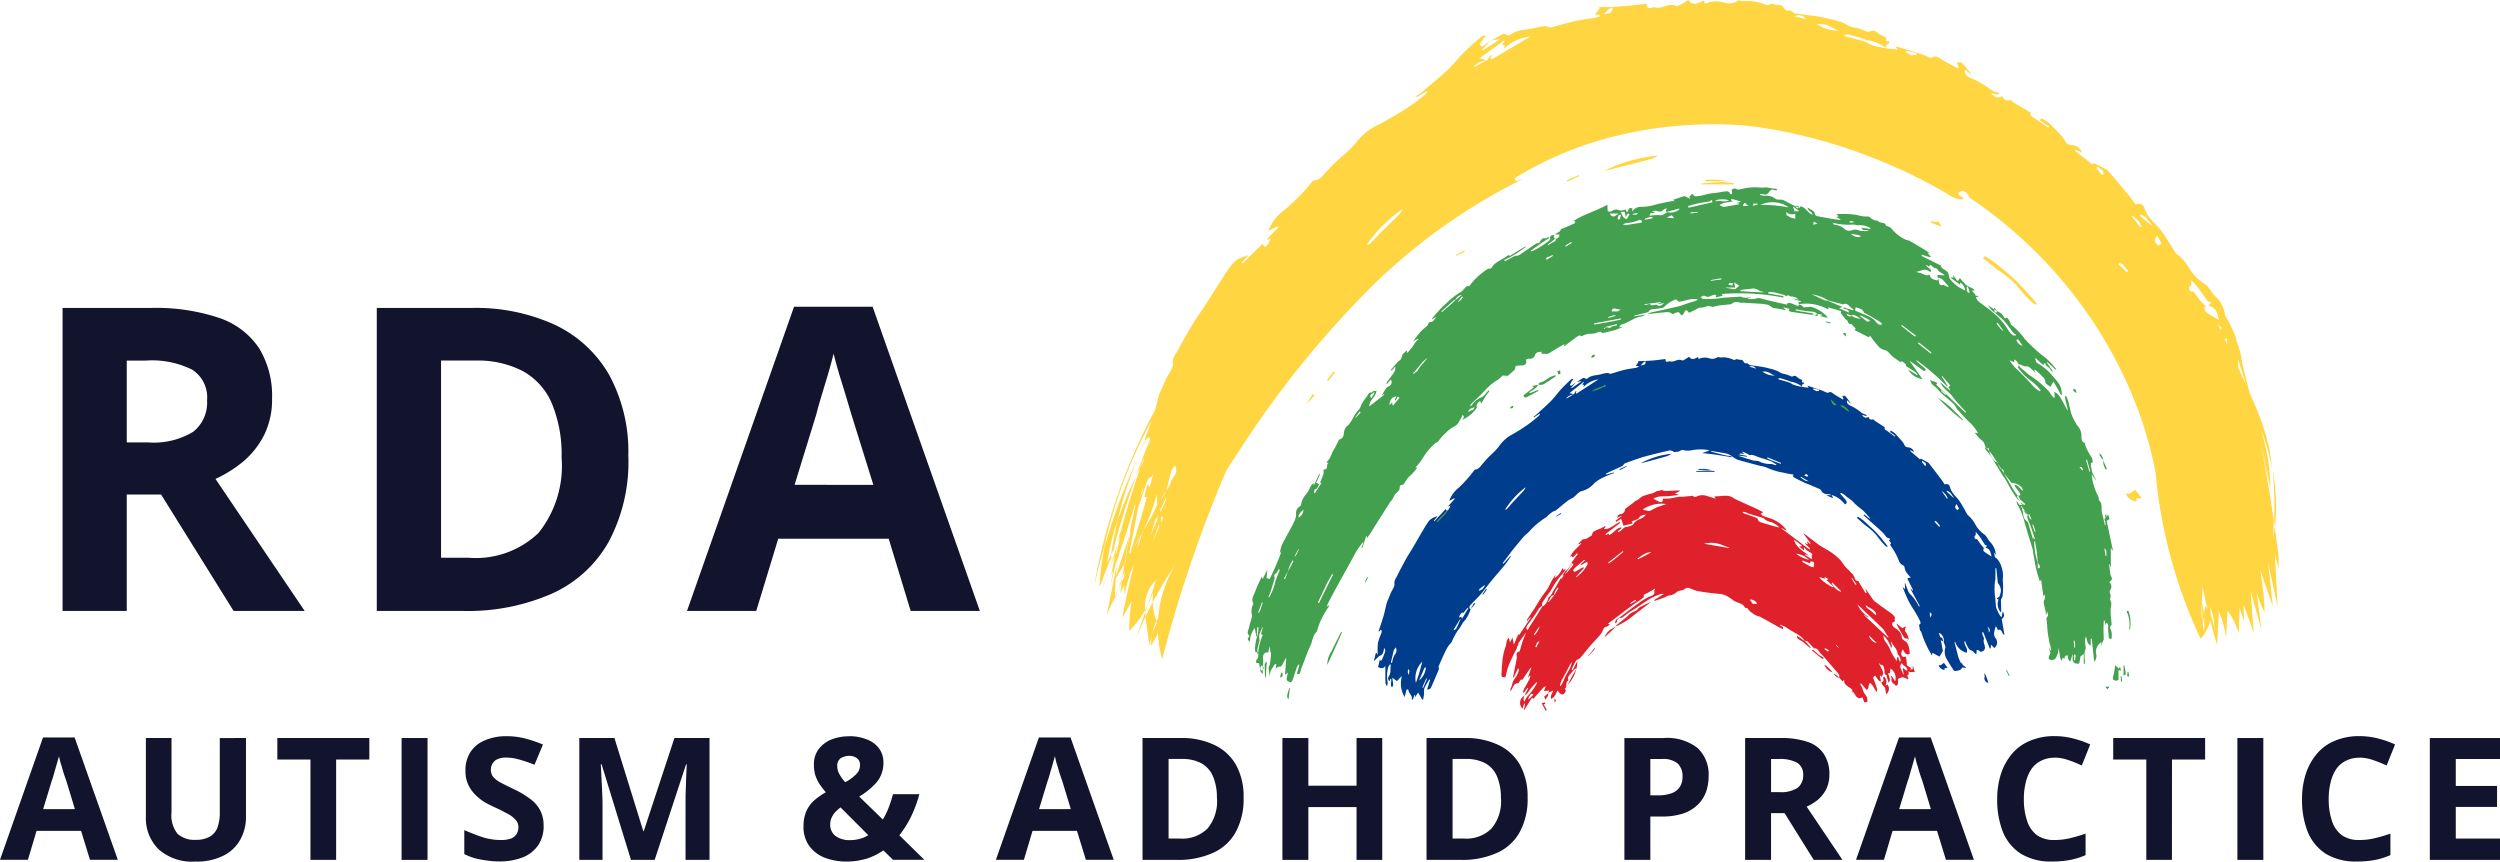 <svg xmlns="http://www.w3.org/2000/svg" xmlns:xlink="http://www.w3.org/1999/xlink" width="148.004" height="51.015" viewBox="0 0 148.004 51.015">
  <defs>
    <clipPath id="clip-path">
      <rect id="Rectangle_79" data-name="Rectangle 79" width="38.39" height="21.518" fill="none"/>
    </clipPath>
    <clipPath id="clip-path-2">
      <rect id="Rectangle_80" data-name="Rectangle 80" width="70.225" height="39.345" fill="none"/>
    </clipPath>
    <clipPath id="clip-path-3">
      <rect id="Rectangle_81" data-name="Rectangle 81" width="25.282" height="14.027" fill="none"/>
    </clipPath>
    <clipPath id="clip-path-4">
      <rect id="Rectangle_82" data-name="Rectangle 82" width="53.372" height="31.818" fill="none"/>
    </clipPath>
    <clipPath id="clip-path-5">
      <rect id="Rectangle_85" data-name="Rectangle 85" width="148.004" height="51.015" fill="none"/>
    </clipPath>
  </defs>
  <g id="Group_117" data-name="Group 117" transform="translate(0 0)">
    <g id="Group_108" data-name="Group 108" transform="translate(80.719 20.619)">
      <g id="Group_107" data-name="Group 107" clip-path="url(#clip-path)">
        <path id="Path_107" data-name="Path 107" d="M101.347,34.422l-.143-.081c.052.26.095.481.12.643-.084.139-.147.24-.2.333l-.417-.227c-.011.059-.014.1-.025.158a5.89,5.89,0,0,1-.666-1.489.2.2,0,0,1-.007.063c-.007,0-.018-.007-.018-.011a.915.915,0,0,1-.048-.212c-.007-.073-.07-.158.043-.219.025-.014.011-.12-.014-.176-.081-.165-.168-.326-.26-.481-.109-.19-.24-.369-.344-.559s-.183-.38-.267-.571c-.055-.12-.1-.249-.161-.4.059.052.095.084.154.139-.011-.136-.018-.249-.025-.361a.066.066,0,0,0,.022-.007c.052.139.1.274.158.41a.529.529,0,0,0,.12.219,2.587,2.587,0,0,1,.538.758l.048-.025c-.183-.344-.361-.684-.552-1.028a.068.068,0,0,0,.022-.014l.1.12a.2.2,0,0,0,.04-.018l-.348-.7.208-.055a2.9,2.9,0,0,1-.263-.307.75.75,0,0,1-.1-.271.189.189,0,0,0-.131-.161.486.486,0,0,1-.224-.285,3.858,3.858,0,0,0-.471-.853.739.739,0,0,0-.04-.066c.084-.07.084-.07-.066-.26.091-.048.077-.106-.007-.12-.158-.029-.2-.161-.285-.256-.186-.2-.394-.376-.6-.559s-.406-.361-.611-.545a.539.539,0,0,0,.043-.048c.1.084.208.168.311.249.011-.011.022-.018.032-.029-.147-.161-.281-.333-.443-.481a4.749,4.749,0,0,1-.5-.421c-.154-.2-.387-.289-.552-.468a1.031,1.031,0,0,0-.234-.127.313.313,0,0,1-.036.043l.1.12a3.111,3.111,0,0,1,.24.278c.063.084.077.183-.063.24a1.544,1.544,0,0,0-.786-.559h-.018a.8.8,0,0,0-.2-.052.4.4,0,0,1-.4-.2c-.018-.029-.036-.073-.066-.088-.234-.1-.468-.2-.706-.3-.048-.022-.106-.032-.154-.055-.208-.1-.414-.2-.622-.308-.127-.063-.139-.084-.088-.2-.2-.036-.41-.066-.611-.12a3.589,3.589,0,0,1-.962-.292,1.5,1.5,0,0,0-.376-.1c-.461-.12-.922-.24-1.383-.376a1.727,1.727,0,0,1-.315-.2,1.471,1.471,0,0,0-.281-.15c-.315-.066-.629-.109-.944-.165l-.018.032c.04.014.081.029.12.04.253.066.5.136.754.194.12.025.253.029.38.043-.032.018-.073.052-.106.048-.3-.043-.611-.1-.914-.143-.24-.032-.481-.055-.75-.088l.435-.154a1.56,1.56,0,0,0-.2-.044,2.9,2.9,0,0,0-.922.044,1.115,1.115,0,0,1-.4-.014.275.275,0,0,0-.234.04c-.091.07-.256.052-.384.073,0-.014.007-.029.007-.044-.081-.018-.172-.07-.24-.055-.494.113-.984.231-1.471.361-.387.113-.768.253-1.145.392-.066.022-.106.1-.158.15-.007.007-.014.022-.022.022l-.614.274-.361.176c.007.018.014.032.022.052.154-.04.307-.084.481-.131-.029.032-.036.055-.059.063a4.4,4.4,0,0,0-.643.263,2,2,0,0,0-.494.329,1.421,1.421,0,0,1-.673.439c-.311.063-.4.333-.64.443a1.848,1.848,0,0,0-.351.224c-.2.158-.4.333-.6.491-.048.04-.127.04-.179.077a1.884,1.884,0,0,0-.256.2c-.052.04-.091.1-.147.136a4.452,4.452,0,0,0-1,.842c-.077.088-.176.158-.26.24-.055.055-.109.113-.161.176-.2.24-.4.481-.6.727-.022.025-.032.052-.055.077-.113.154-.227.3-.34.453-.048.066-.1.127-.147.19a.229.229,0,0,0,.048.036c.136-.154.274-.307.41-.461a.141.141,0,0,0,.032.018c-.127.183-.241.369-.384.541-.249.3-.512.6-.761.9-.219.263-.421.545-.643.808-.19.215-.4.417-.6.629-.073.077-.12.168-.011.26h.007a2.147,2.147,0,0,1-.329.654c-.186.172-.241.4-.406.571a5.046,5.046,0,0,0-.387.713c-.063.095-.154.176-.215.274a3.2,3.2,0,0,0-.208.391c-.12.256-.234.512-.344.772-.014.032.007.077.011.12a.236.236,0,0,1-.011.091c-.154.361-.3.721-.468,1.082-.025.048-.113.07-.176.106a.313.313,0,0,0-.036-.043c.059-.186.12-.369.172-.556l-.048-.014a4.442,4.442,0,0,0-.292.516,1.315,1.315,0,0,0-.018.337c-.011.113-.036.224-.055.333H70.5c-.073-.127-.15-.26-.24-.41-.066.095-.136.2-.2.3.007-.043.014-.091.025-.143l-.048-.011c-.025.084-.055.172-.088.274-.014-.007-.07-.025-.07-.029.063-.22-.183-.34-.19-.538,0-.014-.055-.052-.07-.043a.131.131,0,0,0-.066.077,3.6,3.6,0,0,1-.095.373,1.565,1.565,0,0,1-.165-1.211h-.036c-.091.1-.183.2-.253.274-.073-.055-.168-.127-.271-.208.014.15.04.3.048.443,0,.048-.044.091-.07.139A.352.352,0,0,1,68.65,37a1.607,1.607,0,0,1,.018-.215v-.139l-.052-.011c-.018.048-.036.088-.055.139a.222.222,0,0,1-.052-.271c.161-.224.091-.481.132-.709a.366.366,0,0,0-.048-.025,1.031,1.031,0,0,0-.1.161,2,2,0,0,0-.04.892.9.9,0,0,1-.014.2l-.055.011a.493.493,0,0,1-.059-.168c-.007-.26-.007-.523-.007-.783v-.219c-.127.2-.271.139-.432.077.032-.139.07-.289.113-.481.014.041.03.081.048.12a.578.578,0,0,0,.081-.1c.063-.158.127-.315.183-.471a.445.445,0,0,0-.022-.168.213.213,0,0,0-.055,0,.6.6,0,0,1-.011.113c-.032.12-.048.234-.2.3s-.24.22-.387.329c.04-.161.081-.326.12-.481H67.8c.018.025.032.052.07.113a4.152,4.152,0,0,1,.011-.713,4.079,4.079,0,0,1,.208-.589.479.479,0,0,0,0-.176.186.186,0,0,0-.052,0c-.029.032-.063.066-.091.1l-.032-.011c.106-.315.216-.629.307-.948.07-.24.113-.481.176-.721A1.954,1.954,0,0,1,68.5,31.9c.043-.106.081-.215.127-.322s.12-.219.168-.333a.434.434,0,0,0,.066-.224c-.04-.2.084-.34.161-.494.168-.34.344-.677.527-1.005.12-.219.26-.424.387-.64.22-.369.432-.747.654-1.12a5.054,5.054,0,0,1,.311-.481.768.768,0,0,1,.24-.179,1.52,1.52,0,0,1,.278-.106c-.081.1-.158.19-.234.281.014.007.022.018.036.025l.666-.721c.029.044.059.081.088.12a.692.692,0,0,0,.109-.12,1.667,1.667,0,0,0,.081-.212c-.022.011-.063.036-.1.059a.109.109,0,0,1-.025-.022c.127-.143.26-.285.387-.432a.232.232,0,0,1-.032-.036c-.1.055-.19.109-.3.165H72.1a1.663,1.663,0,0,1,.552-.776,7.6,7.6,0,0,0,.917-1.028c.018-.022.036-.055.055-.055.256-.014.333-.234.481-.376a5.357,5.357,0,0,1,.5-.53,3.482,3.482,0,0,0,.494-.545,2.225,2.225,0,0,1,.6-.556,9.445,9.445,0,0,0,.871-.53,7.621,7.621,0,0,0,.842-.651.176.176,0,0,0,.055-.136c-.12.077-.234.154-.348.231a.186.186,0,0,1-.029-.032,2.472,2.472,0,0,0,.224-.179c.281-.26.575-.516.842-.79.2-.212.376-.457.578-.677.176-.194.373-.376.571-.559.036-.032.106-.029.161-.044-.029.04-.059.077-.088.12a.016.016,0,0,0-.014.011c-.04.081-.131.212-.109.24.1.1.158-.036.231-.081a.673.673,0,0,0,.12-.1c-.095.113-.186.227-.281.34a.145.145,0,0,0,.029.025c.186-.131.376-.263.566-.4a.068.068,0,0,1-.014-.018c-.084.014-.168.032-.253.048.091-.059.179-.12.271-.176s.158-.1.249-.014a.122.122,0,0,0,.106-.011c.231-.215.548-.179.826-.26a2.447,2.447,0,0,1,.333-.07.42.42,0,0,1,.143.032c.025,0,.052.025.073.018.271-.077.538-.168.812-.234.224-.055.453-.081.681-.12.059-.014.113-.04.168-.059a.234.234,0,0,0-.014-.052h-.154l.165-.249a.283.283,0,0,1-.036-.04,9.83,9.83,0,0,0,1.616-.127c.014.059.014.136.052.158s.109,0,.172-.011c.007,0,.018-.018.025-.014.256.109.481-.186.75-.043.04.022.139-.052.2-.084s.136-.088.212-.136c.165.24.344.109.53.011l.029.127a.837.837,0,0,1,.643-.043.542.542,0,0,0,.464-.059.089.089,0,0,1,.073-.018c.158.059.315-.018.481.036a1.514,1.514,0,0,1,.424.132c.025.018.1-.025.158-.04.014,0,.032-.018.036-.014.109.091.3-.014.38.147a.175.175,0,0,0,.208.106c.052-.011.113.095.179.109.253.043.512.066.765.113.176.029.344.081.516.12a2.189,2.189,0,0,1,.428.161.765.765,0,0,0,.348.136,3.211,3.211,0,0,1,.361.127c.029.011.073.036.088.029.179-.136.267.032.384.1.052.032.109.059.19.1.029.025-.07.176.1.139,0,.025.018.07,0,.081a.409.409,0,0,1-.12.063c.014.032.029.059.043.088-.022,0-.036.011-.04.007a1.371,1.371,0,0,0-.633-.278c-.063-.014-.12-.048-.179-.066-.147-.052-.3-.1-.446-.143a.292.292,0,0,0-.131.025V18.9c.227.063.453.12.677.2a1,1,0,0,1,.186.109c.1.029.183.059.271.081.109.029.224.048.333.066s.208.029.333.04c-.025-.032-.043-.059-.063-.084a.283.283,0,0,1,.011-.029c.274.088.548.179.819.271.1.036.183.084.278.12.032.014.084.036.106.022.147-.1.231,0,.34.077.172.113.361.215.53.322.011-.014.025-.029.036-.043-.018-.048-.032-.091-.066-.179.07.007.147-.011.172.018a2.909,2.909,0,0,1,.344.468c-.073-.07-.143-.139-.227-.215-.066.179.1.271.19.315a2.794,2.794,0,0,1,.673.432,1.317,1.317,0,0,0,.3.12c-.063.127-.183-.018-.285.007.091.109.172.2.329.127a.127.127,0,0,1,.073,0c.029.143.12.15.249.127.032-.007.077.063.12.091l.471.308c.04.025.106.066.1.088-.029.131.084.15.158.2l.361.274.077.055a.231.231,0,0,0,.032-.036c-.106-.081-.212-.161-.322-.24a.925.925,0,0,1,.059-.073,1.4,1.4,0,0,1,.241.161c.165.168.315.344.464.519.063.077.088.176.15.249a.3.3,0,0,0,.168.059.382.382,0,0,1,.348.278c-.084-.043-.143-.077-.2-.106a.256.256,0,0,1-.036.036c.19.165.38.329.575.494.014.007.066-.022.081-.029.143.081.285.158.424.234a.3.3,0,0,1,.066.07c.224.292.45.586.67.878.088.109.161.231.24.348a.2.2,0,0,1,.272.063.2.2,0,0,1,.024.058,1.22,1.22,0,0,0,.168.361c.12.172.289.322.41.5.161.24.3.505.446.761a.312.312,0,0,0,.066.088,1.7,1.7,0,0,1,.421.53,1.841,1.841,0,0,0,.534.593c.161.12.231.344.38.481a1.208,1.208,0,0,1,.3.721c-.025-.036-.055-.073-.106-.139.025.127.043.227.066.326a.122.122,0,0,1,.036-.025,2.453,2.453,0,0,1,.2.234,1.742,1.742,0,0,1,.215,1.1,4.29,4.29,0,0,1-.014.962.711.711,0,0,1-.07.154.162.162,0,0,0-.022.073c0,.22.014.443.018.666,0,.014-.022.032-.032.052a.746.746,0,0,1-.132-.747l-.1-.059c.014-.018.018-.029.025-.036.043-.032.113-.055.132-.095a1.541,1.541,0,0,0,.088-.337.725.725,0,0,0-.186-.461c-.029-.3-.059-.589-.088-.874h-.052v.625a1.006,1.006,0,0,1-.029.168,3.678,3.678,0,0,0,.022,1c.014.176.018.361.048.527a.884.884,0,0,0,.1.24,1.392,1.392,0,0,0,.081.165,2.131,2.131,0,0,0,.136.19c.022-.106.048-.22.077-.361.12.212.084.376-.063.453.055.315.106.618.161.937-.179-.048-.113-.38-.387-.281-.036-.073-.066-.139-.1-.2h-.036a2.221,2.221,0,0,0-.091.4.447.447,0,0,0,.077.263.417.417,0,0,1-.044.587l-.018.014c-.055-.059-.12-.12-.2-.2,0,.088-.007.154-.011.215a.415.415,0,0,0-.055.014l-.394-.976a.275.275,0,0,1-.044,0,.629.629,0,0,0,0,.15c.025.091.109.194.088.267-.059.19.066.344.063.519a.248.248,0,0,1-.1.183c-.066.032-.165.1-.24-.011-.025-.032-.1-.036-.147-.055-.007.081-.014.161-.025.271a.8.8,0,0,1-.109-.081.524.524,0,0,0-.241-.179c-.084-.025-.143-.158-.2-.253a2.047,2.047,0,0,1-.109-.26.467.467,0,0,0-.059.014,1.322,1.322,0,0,0,.081.271.453.453,0,0,1,.07.394.97.97,0,0,1-.688-.658.286.286,0,0,1-.036.022l.032.136c.07.271.136.545.212.812a2.255,2.255,0,0,0,.161.329l.07-.12c-.1.19.106.24.227.373l-.256-.022c-.059.183-.249.172-.406.212-.025.007-.088-.036-.109-.073-.12-.194-.253-.384-.361-.586a.867.867,0,0,1-.12-.721c.032-.095-.059-.227-.091-.351.052-.227-.12-.516-.292-.527.022.052.04.109.063.165.011.029.018.081.032.084.149.017.13.164.178.262M79.493,19.762c.036-.055.07-.113.1-.172a.29.29,0,0,0,.04.018l-.043.1c.014.014.029.025.043.04.421-.271.842-.545,1.3-.842a1.466,1.466,0,0,0-.889.457c.011-.077.077-.168-.066-.143.036-.063.066-.106.1-.15l-.022-.022c-.274.224-.552.443-.835.67.12.025.19.048.241.059-.161.063-.351.088-.432.267.152-.087.305-.178.467-.28M89.76,23.6c.12.036.24.084.373.113a2.209,2.209,0,0,1,.281.029,1.418,1.418,0,0,0,.754.168c.048-.007.1.029.154.043s.088.018.127.029a.291.291,0,0,0,.018-.04,2.2,2.2,0,0,0-.34-.2c-.231-.088-.471-.158-.706-.234-.172-.055-.326-.168-.527-.12-.032.007-.077-.043-.12-.066-.1-.052-.2-.095-.3-.143a.421.421,0,0,0-.018.04l.12.088c-.106,0-.19-.007-.281-.014v.055l.435.088-.011.043c-.161-.022-.319-.043-.481-.063a.065.065,0,0,1,0,.022c.166.049.327.106.517.164m13.819,5.077c.07.081.139.161.2.24a.414.414,0,0,0-.055.014c.011.055,0,.131.036.158.147.109.3.2.453.3-.059-.224-.073-.457-.361-.523.043-.055.07-.088.1-.12a.9.9,0,0,1-.109-.036.129.129,0,0,1-.04-.048c-.1-.147-.186-.3-.289-.446a3.5,3.5,0,0,0-.234-.281c-.025.091.04.172-.066.24-.022.014-.011.113.018.154s.088.022.12.029ZM76.5,25.384a5.155,5.155,0,0,0-1.093,1.225.143.143,0,0,0,.113-.032c.113-.12.215-.26.329-.38.208-.227.424-.446.629-.673a1.359,1.359,0,0,0,.143-.208.035.035,0,0,1-.018-.014,1.13,1.13,0,0,0-.1.083ZM70.29,36.412c.073-.267.147-.53.219-.8a1.347,1.347,0,0,0-.38,1.258C70.183,36.708,70.231,36.573,70.29,36.412Zm2.615-3.728c-.136.077-.256.271-.194.329l.095-.066c.018.036.029.07.052.12.136-.219.256-.417.373-.614a.271.271,0,0,1-.043-.029c-.091.113-.186.224-.289.348a.27.27,0,0,0,0-.088Zm-4.088,2.264c-.059.24-.113.481-.172.721a.413.413,0,0,0,.055.014.309.309,0,0,0,.032-.063,1.047,1.047,0,0,1,.161-.443.376.376,0,0,0,.043-.41c-.044.066-.082.113-.125.179ZM70.6,36.064c-.088.212-.179.421-.281.663a1.119,1.119,0,0,0,.4-.779c-.043.018-.059.018-.07.029a.557.557,0,0,0-.057.088ZM90.635,18.438a1.173,1.173,0,0,0,.742.24c-.2-.059-.348-.234-.575-.24-.063,0-.125,0-.172,0Zm.534,5.256.563.208a.329.329,0,0,1,.018-.048l-.808-.337a.411.411,0,0,1-.025.052c.072.041.149.077.248.125ZM72.7,33.259c.022-.052.043-.1.07-.154l-.029-.007c-.12.2-.249.41-.376.614l.032.032c.048-.032.109-.063.132-.106a3.67,3.67,0,0,0,.166-.38Zm29.581-6.7c-.048-.091-.091-.183-.139-.278-.12.15-.113.227.032.361a.4.4,0,0,0,.1-.084ZM73.888,31.321c-.014.029-.029.059-.043.084.15.018.326-.143.369-.333-.113.077-.219.162-.332.249Zm27.088-3.979-.106-.059c-.014.014-.025.032-.04.048.091.1.186.2.278.3.018-.014.036-.025.055-.04Zm-.878-3.529c.059.07.113.143.172.215a.329.329,0,0,0,.048-.018c0-.048.011-.113-.018-.143a1.008,1.008,0,0,0-.2-.143.271.271,0,0,0-.011.088Zm1.65,1.781c-.059-.036-.113-.07-.172-.1l-.032.043c.136.127.271.253.41.376a.053.053,0,0,0,.018-.014Zm-.351.029-.095-.084-.022.018c.1.139.194.278.292.414a.168.168,0,0,1,.036-.018.659.659,0,0,0-.218-.329ZM83.65,18.032a.308.308,0,0,0,.07-.088.3.3,0,0,0,.007-.113.564.564,0,0,0-.113.052c-.059.055-.109.12-.186.2a1.491,1.491,0,0,0,.216-.052ZM93.832,19.6,94,19.584v-.066c-.113-.029-.227-.059-.34-.084l-.022.055c.049.028.1.06.184.1ZM70.7,36.7c-.066.147-.131.292-.194.439l.052.022c.077-.183.154-.361.234-.545l-.032-.014ZM93.183,24.9l.2.04c-.183-.106-.322-.19-.464-.274a.139.139,0,0,1-.025.04A3.426,3.426,0,0,0,93.183,24.9Zm-3.167-6.709c.073.022.147.043.249.077a.3.3,0,0,0-.4-.113Zm3.266,6.474c.026-.014.052-.031.077-.048-.04-.036-.073-.095-.12-.106s-.077.052-.12.088c.065.024.108.044.167.067ZM69.646,36.249c.011.04.025.084.036.12a.271.271,0,0,0,.043-.007c-.04-.091.1-.19-.059-.3a1.412,1.412,0,0,0-.017.188Zm30.9-3.405c.018.059.032.113.052.172.007-.106.147-.224-.044-.319,0,.053,0,.089,0,.148Zm3.487.874c0,.055.011.106.014.179.091-.15.07-.24-.077-.344.024.064.042.1.065.166Zm-2.959,2.11c.025.143.271.322.361.256l-.022-.077.19-.025c-.091-.127-.165-.234-.215-.3-.077.059-.127.1-.186.139Zm2.7.453a1.159,1.159,0,0,1,.025.24.258.258,0,0,0,.158.329.233.233,0,0,0,.07.014c-.052-.147-.1-.278-.154-.421-.026-.048-.053-.093-.1-.161ZM74.326,31.337c-.014-.011-.029-.018-.043-.029-.077.1-.147.208-.224.311a.3.3,0,0,1,.04.029c.036-.044.073-.088.113-.139s.079-.115.117-.171Zm-.948,1.156c.095-.106.179-.208.263-.315l-.066-.043c-.07.12-.139.24-.2.361,0,.006,0,0,.01,0Zm24.016-4.364a6.64,6.64,0,0,0,.505.611.716.716,0,0,0,.12.088l.032-.032a.9.9,0,0,0-.091-.139c-.186-.227-.361-.461-.563-.67-.241-.253-.505-.481-.765-.721a3.732,3.732,0,0,0-.333-.231c-.022.022-.04.043-.063.07l.481.424a3.526,3.526,0,0,1,.673.6Zm-12.352-4.7a.917.917,0,0,0,.2-.12,4.747,4.747,0,0,0-1.8.559l.1-.022c.506-.133,1.012-.269,1.507-.415Zm1.675.907a.11.11,0,0,1,0,.04H87.81a.161.161,0,0,1,0-.048c-.131-.011-.263-.025-.41-.036Zm.874-.073a1.742,1.742,0,0,0-.333-.059c-.12-.007-.241,0-.361,0-.025,0-.052.032-.066.055h.762Zm7.148,1.478a.2.2,0,0,1-.106.022.927.927,0,0,1-.139-.029.305.305,0,0,1-.014.052c.1.048.2.091.308.139a.165.165,0,0,1,.029-.022c-.025-.055-.055-.113-.081-.168,0,0,0,0,.011.008ZM82.594,24.072a.1.1,0,0,1-.018-.036c-.136.063-.267.12-.4.183a.206.206,0,0,0,.025.052l.186-.095Zm-3.866,2.795-.025-.048c-.091.059-.183.113-.274.172l.022.029c.029-.018.063-.04.1-.063.058-.029.113-.059.172-.088Zm5.991-1.313a.244.244,0,0,1,.007.052l.307-.022v-.029a1.025,1.025,0,0,1-.131-.018c-.073,0-.127.012-.186.019Z" transform="translate(-67.023 -17.062)" fill="#003e8d"/>
      </g>
    </g>
    <g id="Group_110" data-name="Group 110" transform="translate(64.673 0)">
      <g id="Group_109" data-name="Group 109" clip-path="url(#clip-path-2)">
        <path id="Path_108" data-name="Path 108" d="M124.242,35.786c-.018-.3-.04-.593-.066-.885.032.292.054.589.066.885m-.512-4.964.055.387a12.515,12.515,0,0,0-.136-3.384,24.683,24.683,0,0,1,.081,3m.446,4.079a12.941,12.941,0,0,0-.4-2.107q.078,1.564.158,3.126c-.19-.874-.376-1.752-.563-2.626.091.86.186,1.727.278,2.587q-.379-1.082-.754-2.164a17.579,17.579,0,0,1,.271,2.51,4.476,4.476,0,0,1-.481-1.236q.148,1.131.289,2.261-.319-1.12-.636-2.243c.063.808.12,1.621.183,2.429-.2-.548-.4-1.1-.6-1.65,0,.333.011.663.018.994-.088-.278-.172-.552-.256-.83-.014.523-.032,1.046-.048,1.563a4.143,4.143,0,0,0-.666-1.365l-.088,1.625a5.347,5.347,0,0,0-.424-1.563q-.049.981-.1,1.964c-.15-.481-.289-.976-.417-1.474a2.068,2.068,0,0,1-.566,1.1,29.094,29.094,0,0,1-2.666-9.86,23.862,23.862,0,0,0-1.349-4.48,26.064,26.064,0,0,0-5.531-8.339,27.077,27.077,0,0,0-4.155-3.445c-.04-.263-.414-.527-.614-.253a.11.11,0,0,0,.037.15l.006,0c.091.059.179.12.267.176a.327.327,0,0,1-.2.048,1.716,1.716,0,0,1-.765-.315c-.394-.231-.8-.453-1.2-.67q-1.246-.658-2.556-1.2a30.725,30.725,0,0,0-5.344-1.7A24.723,24.723,0,0,0,92.5,7.443a20.854,20.854,0,0,0-2.7-.073,23.891,23.891,0,0,0-5.424.779A20.757,20.757,0,0,0,78.839,10.5c-.136.084-.022.26.127.194.113-.048.227-.088.34-.127a34.744,34.744,0,0,0-8.954,6.345,57.922,57.922,0,0,0-7.875,9.747c-.263.392-.519.79-.776,1.186a77.345,77.345,0,0,0-3.8,11.183,6.756,6.756,0,0,1-.253-1.563,5.394,5.394,0,0,1-.406.746,3.029,3.029,0,0,1,.043-.625,3.913,3.913,0,0,1,.3-.7c-.011-.029-.022-.063-.032-.095.036-.07.073-.143.113-.208a7.048,7.048,0,0,1,1.057-3.223,22.447,22.447,0,0,0-1.383,2.3,4.524,4.524,0,0,1,.025-.625,5.522,5.522,0,0,1-.333.815c.127-.361.256-.731.38-1.1a3.809,3.809,0,0,1,.1-.4,2.209,2.209,0,0,0-.622,1.759,5.715,5.715,0,0,1-.944,1.247,11.231,11.231,0,0,1,.143-1.784,10.237,10.237,0,0,1-.556,1q.3-1.553.681-3.09c-.07.147-.143.292-.212.435-.113.424-.231.842-.34,1.265-.011-.172-.014-.348-.014-.523-.077.161-.154.319-.231.481.029-.224.059-.443.088-.666.052-.109.1-.22.15-.329,0-.106.011-.215.018-.322-.043.127-.088.26-.131.391.04-.278.081-.556.12-.83.018-.032.036-.066.055-.095a15.054,15.054,0,0,1,.333-1.876c-.036.106-.07.212-.106.319q.175-.961.391-1.924c-.032.063-.063.12-.095.19q-.406,1.405-.889,2.791c-.04.2-.084.4-.12.593.014-.131.029-.26.048-.391-.036.1-.07.2-.106.3q-.18.721-.34,1.443c.055-.337.12-.677.179-1.014-.052.127-.095.26-.147.387.081-.414.165-.826.256-1.236.032-.073.07-.15.1-.224.066-.3.131-.593.2-.885-.052.154-.1.307-.158.457.044-.172.084-.344.127-.516l-.176.369c.084-.212.161-.421.241-.632q.308-1.174.684-2.327.22-.721.471-1.443c.032-.066.066-.132.1-.2a1.349,1.349,0,0,0,.081-.212.878.878,0,0,1,.018-.136.434.434,0,0,1,.014-.066c-.073.2-.147.406-.219.611-.091.176-.179.361-.267.534q.4-1.1.842-2.18c0-.04-.011-.084-.011-.12a.406.406,0,0,1-.095-.007c-.043.043-.088.091-.131.136-.158.319-.315.643-.464.969.136-.319.274-.633.421-.944l-.036-.011c.132-.373.271-.742.4-1.116A27.864,27.864,0,0,0,54.464,32.4q-.345,1.185-.614,2.392a34.53,34.53,0,0,1,3.635-10.53c.081-.292.143-.593.231-.889a3.247,3.247,0,0,1,.186-.424c.073-.172.139-.348.224-.516s.208-.351.3-.534a.687.687,0,0,0,.113-.361c-.07-.319.147-.545.281-.79q.438-.817.917-1.613c.212-.348.461-.677.681-1.021.384-.6.761-1.2,1.145-1.788a7.365,7.365,0,0,1,.545-.761,1.329,1.329,0,0,1,.417-.292,3.979,3.979,0,0,1,.481-.165c-.136.154-.271.3-.4.446l.055.043c.391-.387.786-.776,1.166-1.152.055.066.106.12.154.183a.9.9,0,0,0,.2-.2,2.324,2.324,0,0,0,.139-.34l-.179.095-.043-.032c.227-.231.457-.461.684-.688-.022-.022-.036-.04-.059-.063-.168.088-.337.176-.523.26h-.011a2.666,2.666,0,0,1,.962-1.236,12.669,12.669,0,0,0,1.613-1.65c.025-.032.063-.084.1-.088.446-.025.582-.373.83-.6a8.9,8.9,0,0,1,.881-.849,5.827,5.827,0,0,0,.863-.867,3.705,3.705,0,0,1,1.064-.892c.545-.24,1.017-.563,1.521-.842A14.726,14.726,0,0,0,73.48,5.6a.251.251,0,0,0,.091-.215c-.2.12-.406.24-.6.369-.014-.018-.032-.036-.048-.055.131-.095.271-.183.391-.285.494-.417,1-.822,1.471-1.261.361-.34.658-.731,1.01-1.082.315-.311.654-.6,1-.9.066-.052.19-.048.285-.073-.052.063-.1.127-.154.19-.007.007-.018.007-.022.014-.073.131-.24.344-.194.38.172.161.274-.059.406-.12A1.518,1.518,0,0,0,77.33,2.4c-.168.183-.329.361-.494.545a.456.456,0,0,0,.048.036c.333-.212.663-.424.994-.633l-.022-.032c-.147.025-.3.052-.443.073.158-.095.315-.19.471-.278.139-.077.274-.161.439-.025a.208.208,0,0,0,.179-.014c.41-.344.962-.289,1.443-.417a4.395,4.395,0,0,1,.586-.106.8.8,0,0,1,.249.048c.04.011.091.04.12.032.481-.12.944-.271,1.423-.376.391-.091.8-.131,1.193-.2a2.341,2.341,0,0,0,.3-.095C83.8.933,83.8.905,83.787.877H83.52c.095-.131.194-.263.289-.394a.576.576,0,0,0-.07-.063A19.435,19.435,0,0,0,86.573.212c.029.095.025.219.088.253s.2-.007.3-.018c.018,0,.04-.025.052-.025.446.179.849-.3,1.313-.07.07.032.241-.073.361-.131A3.635,3.635,0,0,0,89.043,0c.285.387.6.179.93.022.018.073.032.12.055.2a1.591,1.591,0,0,1,1.127-.07.988.988,0,0,0,.808-.091A.182.182,0,0,1,92.1.032c.267.095.545-.025.842.059A2.719,2.719,0,0,1,93.678.3c.052.029.183-.04.274-.066.025-.007.063-.029.07-.025.186.15.512-.022.666.24a.31.31,0,0,0,.361.168c.084-.018.2.154.315.172.443.077.892.113,1.338.183.3.048.6.127.9.194a2.085,2.085,0,0,1,.253.073,1.8,1.8,0,0,1,.5.186,1.383,1.383,0,0,0,.6.219,5.614,5.614,0,0,1,.636.208c.052.014.131.059.154.04.311-.212.464.055.666.165.1.052.2.091.34.158.048.04-.12.278.172.219,0,.048.032.113.007.132a.881.881,0,0,1-.212.1c.025.048.052.091.077.139-.036.007-.066.018-.07.011a2.462,2.462,0,0,0-1.109-.443c-.106-.025-.2-.077-.311-.109-.26-.081-.519-.158-.783-.227a.67.67,0,0,0-.227.04v.066c.4.106.8.2,1.189.322a1.727,1.727,0,0,1,.322.172c.176.052.326.1.481.136.194.04.387.073.586.1s.361.04.578.063a1.422,1.422,0,0,1-.106-.136.179.179,0,0,0,.018-.048c.481.147.962.289,1.433.439.168.052.322.127.481.19.059.022.15.055.183.032.26-.161.406.007.6.12.3.183.622.34.933.512.022-.022.043-.048.066-.073-.032-.073-.063-.147-.12-.281.12.007.256-.014.3.029a4.81,4.81,0,0,1,.6.75c-.127-.109-.256-.224-.394-.348-.12.289.168.435.329.5a5.24,5.24,0,0,1,1.181.691,2.3,2.3,0,0,0,.516.2c-.109.208-.319-.032-.494.011.154.176.3.322.575.2a.227.227,0,0,1,.12,0c.052.231.215.24.439.2.055-.011.132.1.2.147.274.168.556.326.83.491.07.04.186.106.179.143-.048.212.154.24.278.329.208.143.414.292.622.435.043.032.091.063.136.091l.059-.055c-.19-.127-.376-.256-.563-.387.032-.036.066-.077.1-.113a2.361,2.361,0,0,1,.424.26c.285.267.552.545.812.835.106.12.154.278.263.391a.5.5,0,0,0,.3.1.648.648,0,0,1,.6.443c-.147-.073-.249-.12-.351-.172-.022.022-.043.04-.063.063.333.263.666.53,1.005.786.022.018.113-.036.136-.043.253.127.5.249.746.376a.408.408,0,0,1,.113.109c.4.468.786.933,1.177,1.4.147.183.281.373.421.559a.352.352,0,0,1,.482.12.365.365,0,0,1,.034.077,1.937,1.937,0,0,0,.3.571c.219.278.509.519.713.8.285.391.523.808.783,1.215a.474.474,0,0,0,.12.143,2.786,2.786,0,0,1,.735.842,2.948,2.948,0,0,0,.94.951c.281.186.4.548.666.768a1.716,1.716,0,0,1,.509,1.075,4.272,4.272,0,0,1,.45.86,2.088,2.088,0,0,1,.24.666,5.5,5.5,0,0,1,.322,1.222l-.022-.043q.24.961.481,1.924a17.47,17.47,0,0,1,.933,2.385,11.862,11.862,0,0,1,.391,2.11,12.27,12.27,0,0,0-.735-2.538,11.819,11.819,0,0,1,.636,3.607q-.269-1.421-.6-2.827.352,1.618.663,3.247-.411-1.86-.819-3.728c.384,1.734.7,3.487.944,5.238-.007.361-.018.721-.029,1.082.032-.227.063-.457.084-.688.188,1.219.32,2.452.415,3.68ZM57.841,29.6c.088-.154.176-.308.263-.457l-.025-.011a2.208,2.208,0,0,0-.165.256A1.225,1.225,0,0,0,57.841,29.6Zm-.4-1.818c.011-.04.022-.084.032-.12H57.46c0,.007,0,.011-.007.014,0,.034,0,.07-.007.107Zm-.435-1.193c.063-.139.127-.274.179-.414a.3.3,0,0,0,.011-.081c-.065.166-.127.331-.19.5Zm-.41,2.9c.073-.219.15-.435.227-.654-.052.1-.1.2-.154.3-.025.117-.047.237-.073.357Zm.713,1.021c.1-.212.2-.424.292-.64v-.589a.129.129,0,0,1-.022.029,14.755,14.755,0,0,1-.783,2.081c-.029.055-.059.106-.091.158a.469.469,0,0,1-.014.059c-.025.052-.055.1-.081.15.01-.029.018-.058.025-.088-.158.274-.315.548-.481.822-.04.059-.084.12-.127.176q.51-1.6.962-3.212c-.052-.014-.1-.032-.15-.052.059-.224.12-.461.2-.761.04.095.055.127.081.194.022-.022.036-.04.059-.059.07-.271.143-.541.212-.812a.481.481,0,0,1-.292.351c-.036.07-.073.136-.109.2-.168.512-.34,1.025-.509,1.54L55.933,32.8c.032-.043.07-.088.1-.136-.011.032-.022.066-.032.095.055-.091.106-.183.158-.271a7.5,7.5,0,0,0,.45-.735c-.073.249-.147.5-.219.754.043-.1.091-.2.136-.3.055-.2.109-.4.165-.6.036-.07.073-.143.106-.215.177-.293.345-.587.517-.883Zm-.109,1.2c.136-.311.274-.622.41-.937v-.212c-.055.106-.106.215-.158.326-.073.285-.158.557-.253.829Zm.361,2.582a.079.079,0,0,1-.022.018c-.006.029-.011.058-.014.088a.876.876,0,0,1,.034-.1Zm.183-3.149a.065.065,0,0,1-.022,0l-.032-.066c-.12.34-.24.677-.369,1.014.139-.305.279-.623.422-.942Zm.208-.468a.455.455,0,0,1-.063-.161c-.018.055-.04.109-.059.165,0,.048.007.091.011.136a.591.591,0,0,1,0,.113c.034-.078.069-.162.109-.247Zm.158-.79c-.036.106-.073.208-.109.311a.9.9,0,0,0,.108-.305Zm.025-.424c-.113.24-.231.481-.348.721,0,.055.007.106.011.161.113-.256.224-.512.337-.768Zm.527-1.906c-.073.095-.131.172-.208.278-.1.387-.2.772-.3,1.159l.029.007c.059-.1.12-.2.176-.3a1.206,1.206,0,0,1,.234-.481.567.567,0,0,0,.067-.649ZM72.132,12.414l-.032-.022c-.052.036-.1.07-.179.131a8.6,8.6,0,0,0-1.913,1.96.259.259,0,0,0,.2-.055c.2-.2.38-.41.578-.611.361-.361.738-.709,1.1-1.071a2.492,2.492,0,0,0,.247-.326ZM79.685,2.162a2.643,2.643,0,0,0-1.555.727c.018-.12.131-.267-.12-.231.07-.091.12-.165.168-.24l-.036-.032q-.721.532-1.46,1.068c.2.048.333.077.417.1-.281.1-.611.136-.754.428.263-.143.527-.285.815-.446l.179-.278.07.032-.077.154c.025.022.052.048.077.073.734-.433,1.473-.872,2.274-1.348ZM84.561.446a.672.672,0,0,0-.2.084c-.1.084-.194.186-.326.319a2.246,2.246,0,0,0,.387-.084.54.54,0,0,0,.12-.136A.434.434,0,0,0,84.56.453Zm11.463.7a.546.546,0,0,0-.7-.183c.088.018.154.036.26.059Zm1.935.658c-.351-.091-.6-.369-1-.376-.109,0-.215-.007-.3-.007a2.189,2.189,0,0,0,1.3.391Zm4.6,1.338-.6-.131c-.011.029-.025.059-.036.084.1.052.2.106.333.176l.3-.022Zm11.063,7.187c-.007-.077.014-.183-.032-.227a2.03,2.03,0,0,0-.351-.234.476.476,0,0,0,0,.143c.1.12.2.231.3.348.028-.006.054-.012.081-.02Zm1.474,5.724-.322-.392c-.063-.032-.12-.066-.186-.095-.022.025-.048.052-.073.081l.491.468.084-.053Zm.783-2.623a1.029,1.029,0,0,0-.373-.523c-.055-.044-.109-.091-.168-.136l-.032.032c.168.22.34.439.509.659a.588.588,0,0,0,.058-.024Zm.636-.081c-.12-.154-.24-.307-.392-.491-.1-.055-.2-.109-.3-.165-.018.025-.036.048-.055.077l.721.6.022-.014Zm.088,13.76-.011-.1h-.011a.452.452,0,0,0,.014.107Zm.453-12.707c-.077-.143-.158-.289-.241-.439-.215.24-.2.361.059.582a.6.6,0,0,0,.174-.135Zm2.718,21.639c-.1-.443-.2-.885-.278-1.335-.025.545-.055,1.089-.081,1.635.025.179.055.361.081.541V37a.161.161,0,0,0,.007-.048c.025.165.048.329.073.491a5.61,5.61,0,0,0,0-1.025c.022-.183.048-.361.073-.548.038.064.081.121.117.177Zm.127-.22a1.876,1.876,0,0,1,.07.589,2.643,2.643,0,0,1,.212.94,3.194,3.194,0,0,0-.287-1.52Zm.559-16.891c-.1-.351-.131-.727-.622-.835.077-.088.12-.139.168-.194a1.346,1.346,0,0,1-.194-.063.177.177,0,0,1-.066-.073c-.168-.24-.329-.481-.505-.713a6.084,6.084,0,0,0-.41-.453c-.043.147.07.278-.113.38-.04.022-.018.183.025.249.032.04.161.032.216.04.12.165.24.326.38.516.12.127.24.256.361.38-.032.011-.066.018-.1.029.022.084.007.212.066.253a6.744,6.744,0,0,0,.785.494Zm.158.481L120.4,19.2c.048.106.1.208.143.311Zm.194-.351a.264.264,0,0,1-.014-.04.23.23,0,0,0,.007.04Zm.147,1.323c-.011-.113-.025-.227-.036-.34h-.1V20.1a2.835,2.835,0,0,0,.125.29Zm1.089,2.334c-.15-.491-.3-.973-.464-1.46a5.224,5.224,0,0,0,.029.53c.137.32.284.626.429.938ZM119.5,36.879a.515.515,0,0,0,.011.073c.022-.176.048-.361.073-.53a5.472,5.472,0,0,0-.132-.776q.014.626.042,1.241Zm-3.983-7.889c-.139.1-.227.161-.329.227-.084.011-.154.014-.227.018.043.227.481.516.633.414-.011-.04-.022-.084-.032-.127.1-.011.179-.018.329-.036-.168-.2-.295-.374-.379-.487ZM67.654,22.5c.025.014.049.031.073.048.063-.07.12-.139.194-.224.073-.1.136-.186.2-.278L68.042,22Zm-1.2,1.408V23.9c0-.007-.016.02-.012.02Zm0,0h.007c.168-.172.319-.337.464-.505-.04-.022-.077-.048-.12-.07-.121.2-.239.39-.36.584Zm42.073-7.215c-.424-.4-.885-.779-1.342-1.152a6.284,6.284,0,0,0-.582-.373l-.109.109.842.681a6.178,6.178,0,0,1,1.174.962,10.047,10.047,0,0,0,.885.98,1.2,1.2,0,0,0,.219.143c.022-.018.036-.036.055-.052a2.642,2.642,0,0,0-.158-.227c-.329-.351-.637-.724-.992-1.064ZM84.253,10.076c.889-.227,1.763-.443,2.633-.673a1.751,1.751,0,0,0,.361-.19,9.008,9.008,0,0,0-3.16.892Zm5.567.776v.063h1.917V10.84c-.227-.018-.457-.04-.713-.063-.422.034-.818.055-1.212.082Zm.948-.208a6.1,6.1,0,0,0-.629,0c-.048,0-.091.055-.12.088H91.35a3.272,3.272,0,0,0-.592-.081Zm13.1,2.454a.432.432,0,0,1-.19.036,2.058,2.058,0,0,1-.241-.043c-.007.029-.018.055-.025.084l.538.219a.544.544,0,0,0,.055-.036l-.143-.271c-.01.011-.006.011,0,.018ZM81.86,10.665c.014.025.029.055.044.081.1-.048.2-.095.326-.154l.361-.161c-.011-.018-.022-.04-.032-.059ZM75.295,15.1c.011.014.025.029.036.043.055-.029.109-.059.179-.1.113-.055.212-.1.311-.15-.017-.023-.034-.046-.048-.07Zm11.017-2.3c.007.029.007.059.014.088.176-.011.361-.025.538-.036v-.043c-.07-.011-.139-.022-.231-.032-.136.013-.233.024-.332.031ZM57.347,35.633c-.15.285-.292.57-.428.86.018.215.043.428.073.632l.165,1.141a3.783,3.783,0,0,1,.139-.7,3.1,3.1,0,0,1,.263-.8,3.851,3.851,0,0,1-.224-1.128ZM56.392,37.7q.247-.61.527-1.2c-.007-.091-.014-.183-.014-.271-.183.5-.349.988-.523,1.479Zm-.721-4.337c.084-.556.179-1.105.281-1.653l-.79,2.392c.022-.249.043-.5.073-.747q-.308,1.521-.618,3.036c.161-.344.319-.691.481-1.039q.011-.548.055-1.1ZM56.89,36.1v.131c.043-.131.091-.263.136-.394-.041.087-.089.174-.136.263m-1.6-1.181c.073-.154.143-.311.212-.464.011-.088.025-.172.036-.26-.084.239-.165.48-.249.721Zm-.369-2.071c.1-.263.2-.523.3-.786-.073.161-.147.322-.224.481-.025.1-.051.2-.077.3Zm-.15.842c.109-.281.224-.556.351-.83.048-.215.1-.435.15-.651-.17.491-.333.984-.5,1.478Zm0,0c-.172.443-.326.892-.457,1.346.153-.452.3-.9.457-1.348Zm-.127-.369a14.256,14.256,0,0,1,.618-2.525A24.173,24.173,0,0,1,56.5,27a38.384,38.384,0,0,0-2.026,5.411,16.251,16.251,0,0,0-.285,2.363c.219-.575.439-1.145.659-1.72l.032-.24c-.078.16-.155.329-.236.505Zm.443,2.184c.07-.194.136-.391.2-.586-.066.147-.136.292-.2.439a1.353,1.353,0,0,0,0,.141Zm-.267-2.257c.032-.131.066-.263.1-.4l-.077.19c-.008.072-.019.137-.026.207Zm.063-.446c.04-.088.077-.172.12-.256q.575-2.206,1.353-4.346a21.725,21.725,0,0,0-1.089,2.59q-.236,1-.391,2.009Z" transform="translate(-53.769 0)" fill="#ffd541"/>
      </g>
    </g>
    <g id="Group_112" data-name="Group 112" transform="translate(88.21 28.109)">
      <g id="Group_111" data-name="Group 111" clip-path="url(#clip-path-3)">
        <path id="Path_109" data-name="Path 109" d="M77.862,28.7l.22-.267.043.032c-.172.249-.344.494-.519.742l-.063-.043c.1-.15.207-.3.319-.464m-.772,1.254a.439.439,0,0,0,.048.025c.12-.2.234-.4.351-.6l-.055-.032c-.084.15-.172.3-.267.461-.026.06-.053.1-.076.148Zm1.225-1.478c-.113.084-.263.12-.212.319.011.029-.025.084-.052.113-.055.059-.132.1-.165.168-.025.052.007.127.018.208.1-.161.2-.319.311-.481.06-.107.159-.182.1-.327Zm.292-.179a.6.6,0,0,0,.007-.147c-.029.014-.073.022-.091.052-.059.077-.052.139.018.172.031-.029.06-.051.069-.077Zm-2.345,2.85c-.256.417-.519.83-.786,1.258a.685.685,0,0,1-.055.063c-.084.2-.165.391-.234.586s-.12.4-.179.6c-.007.011-.018.032-.029.032-.143.025-.176.113-.154.253a.4.4,0,0,1,0,.161c-.07.373-.147.742-.219,1.116l.04.011c.084-.176.172-.361.256-.53.018.007.036.011.052.018a.636.636,0,0,1-.025.165,1.7,1.7,0,0,1-.231.432c-.139.154-.127.361-.215.519a.434.434,0,0,0-.029.095v.12c.158-.179.154-.5.481-.481.136-.249.136-.249.212-.186.168-.249.337-.491.5-.735.011.007.025.011.036.018-.066.186-.127.373-.2.575l.12-.12c.011,0,.022.011.032.014a1.09,1.09,0,0,1-.059.194c-.113.215-.234.424-.348.64a.453.453,0,0,0-.025.15c.011,0,.025.011.04.014.077-.1.15-.2.227-.3a.194.194,0,0,0,.036.025c-.077.147-.15.3-.224.443a.884.884,0,0,0,.256-.253,3.645,3.645,0,0,1,.464-.545l.04.029a3.809,3.809,0,0,1-.516.742,1.015,1.015,0,0,0-.241.387c-.106-.131-.025-.24-.018-.348a.481.481,0,0,0-.179.657.486.486,0,0,0,.081.1c.036-.1.07-.2.1-.3a.478.478,0,0,0,.059.018l-.077.329.036.022c.147-.24.292-.481.446-.727.066.131.1.059.147.007.172-.2.34-.391.516-.586a.709.709,0,0,1,.158-.091c-.048.113-.077.186-.12.285l.315-.022c-.029.055-.052.088-.07.12h.011c.106-.043.2-.081.3-.12-.052.15-.186.289-.131.491.227-.095.281-.315.38-.5.24.319.361.311.5.018-.025-.055-.066-.12-.063-.12.158-.12.011-.376.2-.481a.05.05,0,0,0,.007-.048c-.07-.127.022-.219.084-.3a4.8,4.8,0,0,1,.34-.376c.017.014.032.029.048.044-.084.143-.176.285-.256.432s-.154.3-.249.491a2.111,2.111,0,0,0,.566-1.4c-.1.186-.186.361-.274.545l-.07-.036a4.187,4.187,0,0,1,.26-.519c.055-.084.19-.106.26-.183.179-.2.337-.417.512-.622.215-.253.45-.494.67-.747a.931.931,0,0,0,.15-.256c.043-.106.077-.194.208-.215.073-.014.136-.084.2-.127a.142.142,0,0,0-.011-.029h-.1a.888.888,0,0,1,.2-.168c.4-.3.794-.611,1.2-.907.219-.161.443-.3.663-.461.029-.018.07-.066.066-.091-.022-.109.036-.139.12-.168a1.579,1.579,0,0,0,.234-.127c.091-.052.183-.106.315-.183-.029.084-.055.12-.052.143.048.176-.048.24-.183.3a2.761,2.761,0,0,0-.471.24c-.2.127-.4.274-.593.421-.285.212-.566.432-.853.647l.007-.007c.07-.007.143.007.19-.022.19-.127.361-.289.563-.406.387-.227.75-.509,1.141-.742a3.876,3.876,0,0,1,.6-.253.54.54,0,0,1,.165,0c-.212.136-.392.249-.575.361a.411.411,0,0,1,.025.052l.6-.208c.084-.032.161-.106.24-.109a.82.82,0,0,0,.491-.224.531.531,0,0,1,.15-.063c.091-.025.208-.022.274-.081a.317.317,0,0,1,.348-.059,3.129,3.129,0,0,0,.45.161c.435.07.874.136,1.323.168a1.125,1.125,0,0,1,.519.194,2.522,2.522,0,0,1,.26.176c.227.186.589.154.7.453.077.007.127,0,.15.022a1.591,1.591,0,0,0,.136.176,2.21,2.21,0,0,0,.348.24c.1.055.22.063.315.12.348.186.688.384,1.032.578.081.044.165.077.253.12.1-.176-.12-.127-.176-.26a3.031,3.031,0,0,1,.337.136q.339.229.7.424a1.6,1.6,0,0,1,.453.4c.052.011.12,0,.147.029.12.113.231.24.344.361.018.018.04.059.055.055.219-.032.278.194.384.3.361.361.666.768,1.01,1.141a.311.311,0,0,1,.091.281v.011c.073.084.139.161.208.234.007-.014.022-.052.04-.088.022.014.052.025.048.032-.014.2.131.271.256.369.1.081.271.127.224.326.032,0,.07-.014.077,0,.052.07.084.15.136.212a.355.355,0,0,0,.168.131A.539.539,0,0,0,95.3,36.4c.022.07.04.131.063.19.014.04.04.106.063.106a.237.237,0,0,0,.154-.048c.018-.018,0-.088,0-.131,0-.158-.113-.253-.186-.369a2.107,2.107,0,0,1-.1-.267c-.04-.095-.091-.183-.136-.274.018-.011.036-.025.055-.036.1.12.2.24.315.376.2-.036.066-.292.22-.4.183.127.241.376.406.541a.535.535,0,0,0-.011-.231c-.055-.179-.12-.361-.19-.534-.048-.12,0-.172.1-.2.1.109.136.285.34.348-.029-.147-.052-.26-.073-.38.052.036.091.07.12.091.208-.329-.109-.541-.161-.815.04.032.07.106.1.106.183,0,.179.165.208.271s-.04.281.139.348c.011,0,0,.063.011.091.029.109.066.22.109.361.165-.24-.025-.4-.025-.578h.1c.014-.095.022-.179.032-.271a.651.651,0,0,1,.271.761c-.077-.127-.139-.231-.2-.329l-.04.022a.633.633,0,0,1,.032.2c-.025.215.19.24.253.376.043-.032.12-.066.127-.106a1.385,1.385,0,0,0-.011-.3.816.816,0,0,1,.285-.109.861.861,0,0,1,.3.12c.139-.036-.136-.24.063-.285,0-.063-.011-.12-.014-.183a.1.1,0,0,1,.025-.007.454.454,0,0,0,.036.048h.311c-.036-.12-.07-.231-.1-.34a.1.1,0,0,1-.025.007v.165l-.147.018c.029-.048.052-.081.073-.113-.025,0-.066.007-.081-.007-.066-.073-.2-.063-.194-.231a1.614,1.614,0,0,0-.07-.421c-.073.014-.12.043-.143.029-.147-.091-.154-.24-.018-.453.091.161.154.369.4.274V33.7a1.174,1.174,0,0,0-.179-.57s0,.007-.007,0c-.063-.043-.12-.081-.168-.12s-.095-.063-.095-.1a.722.722,0,0,0-.361-.578c-.212-.139-.263-.24-.2-.369l.139-.059c-.007-.073-.011-.113-.011-.154s.022-.081.007-.1a1.015,1.015,0,0,0-.183-.2c-.337-.24-.677-.481-1.01-.731a.694.694,0,0,1-.15-.179L95.5,30l-.022.011c.022.066.043.127.063.194a.648.648,0,0,1-.059.032c-.113-.19-.231-.376-.344-.566-.036-.059-.081-.168-.113-.165-.168.014-.158-.139-.215-.227-.032-.048-.048-.109-.084-.154-.113-.12-.227-.24-.351-.361-.165-.147-.26-.351-.41-.512a3.338,3.338,0,0,0-.794-.6c-.154-.095-.311-.176-.457-.281-.3-.22-.6-.45-.892-.677l-.018.018.424.578c-.011.007-.018.018-.029.025-.059-.048-.12-.095-.179-.139a.079.079,0,0,0-.018.022c.022.04.048.084.084.147-.077-.029-.132-.048-.183-.07a.076.076,0,0,1-.011.025l.3.285c-.014.022-.029.04-.043.059L90.5,26.4l.011-.022c.088.048.176.091.292.158a.983.983,0,0,0-.066-.127,2.139,2.139,0,0,0-.794-.566c-.179-.066-.369-.12-.548-.194-.048-.018-.077-.081-.12-.12.048-.029.095-.063.143-.091.014-.007.032,0,.007,0-.172-.084-.361-.183-.566-.274-.351-.161-.706-.319-1.057-.481a1.569,1.569,0,0,1-.2-.12c-.311-.176-.64-.059-.962-.066a1.007,1.007,0,0,0-.12.022c.025.032.04.059.084.12-.2-.063-.361-.113-.512-.158a.813.813,0,0,0-.534-.007c-.088.032-.2.12-.3,0-.014-.018-.073,0-.109.007-.183.014-.361.032-.552.048a1.049,1.049,0,0,0-.15-.007c-.2.032-.4.084-.6.109a2.259,2.259,0,0,1-.361,0c-.014.212-.088.26-.24.183-.1-.048-.2-.1-.333-.176a1.26,1.26,0,0,1,.319-.12c.19-.025.384-.014.575-.029s.387-.043.582-.066V24.39c-.055-.011-.106-.025-.2-.052l.326-.168a1.409,1.409,0,0,0-.143-.018c-.256.011-.512.029-.768.032a.631.631,0,0,1-.208-.063.5.5,0,0,1-.1.04,2.06,2.06,0,0,0-.208.043,2.164,2.164,0,0,1-.2.109,4.347,4.347,0,0,0-.614.183c-.132.063-.224.212-.38.256-.07.022-.12.1-.186.143-.15.113-.3.224-.453.337-.014.014-.014.055-.018.081a.331.331,0,0,1-.227.24c-.136,0-.208.066-.24.22.088-.04.176-.084.26-.12,0,.007.007.011.007.018l-.361.274.043.066c.106-.07.215-.136.289-.183.048.143.095.285.139.41L81.7,26.1c-.022-.032-.04-.059-.073-.113.12-.048.234-.084.344-.131a.207.207,0,0,0,.095-.081c.084-.147.219-.161.4-.2a.963.963,0,0,1-.088.12c-.212.176-.53.186-.663.481-.007.014-.036.022-.055.029a1.055,1.055,0,0,1-.361.109c-.113,0-.224.161-.337.24a.583.583,0,0,1-.139.063.2.2,0,0,0-.014-.043c.073-.066.15-.127.224-.194a.24.24,0,0,0-.029-.04c-.3.036-.443.361-.721.457a.423.423,0,0,0-.007-.1l-.168.095-.029-.052q.433-.335.871-.67c-.007-.018-.014-.032-.022-.048-.315.12-.556.446-.937.41.032-.055.063-.095.091-.136l-.022-.04c-.084.048-.165.1-.249.139-.113.052-.231.081-.337.139-.066.032-.147.084-.165.15-.04.127-.025.136-.113.176-.127.063-.219.179-.4.176-.1,0-.2.161-.307.253a.424.424,0,0,0,0,.055l.186-.091c-.24.292-.566.5-.706.874.032-.036.066-.077.091-.109.04.043.073.081.091.1.091-.088.168-.168.24-.249.016.017.031.032.048.048-.231.315-.461.625-.691.94.011.011.025.018.036.029q.17-.209.333-.424c.081.088.077.106,0,.186-.1.1-.183.2-.274.307a.572.572,0,0,1-.066.066,1.993,1.993,0,0,0-.161.158,2.7,2.7,0,0,0-.161.24c-.043.07-.084.147-.12.219a.575.575,0,0,1-.055.095c-.07.081-.154.154-.215.24-.081.12-.136.256-.212.376-.043.07-.154.12-.161.183a.82.82,0,0,1-.24.424c-.022.029-.073.036-.109.052a1.556,1.556,0,0,1-.077.138Zm.994-1.247.048.025c-.081.131-.161.267-.24.4-.12.161-.241.3-.351.446a.231.231,0,0,0-.036-.032c.12-.131.136-.361.361-.4a.717.717,0,0,1,.222-.439Zm18.12,1.621.011-.018c.081.055.161.113.24.172a.186.186,0,0,1,.029-.032,1.641,1.641,0,0,1-.663-.754l.446.435c.091.088.186.172.278.26.278.263.552.523.819.79a1.667,1.667,0,0,1,.143.24c.048.073.106.139.158.212a.106.106,0,0,0-.029.032c-.088-.077-.172-.154-.26-.234-.4-.38-.783-.742-1.17-1.1Zm2.18,2.732a.271.271,0,0,1-.043.029.892.892,0,0,1-.066-.131c-.014-.04-.014-.088-.029-.12-.007-.011-.066-.007-.07,0a.668.668,0,0,0-.011.12.161.161,0,0,1-.018.091,4.19,4.19,0,0,1-.329-.534,2.044,2.044,0,0,0-.337-.6.763.763,0,0,1-.12-.369,1.575,1.575,0,0,1,.453.735c.127-.131-.036-.24.011-.387.106.285.373.443.376.754a.571.571,0,0,1,.185.412ZM89.44,25.793c.044.011.07.081.113.1a.777.777,0,0,0,.241.109,1.138,1.138,0,0,1,.582.344,1.855,1.855,0,0,1-.212-.048c-.274-.077-.545-.154-.819-.24-.106-.032-.212-.059-.249-.208-.014-.059-.127-.095-.2-.12-.227-.088-.457-.165-.688-.249a.584.584,0,0,1,.014-.066,1.466,1.466,0,0,1,.176.036,1.164,1.164,0,0,1,.161.077c.317.09.606.176.884.263ZM78.6,28.54l.022.036c.12-.066.24-.127.38-.208.007.066.032.127.011.158a1.9,1.9,0,0,1-.464.6,1.323,1.323,0,0,0-.183.165l-.029-.029c.154-.172.311-.348.468-.519l-.022-.036a.489.489,0,0,0-.1.025c-.131.077-.26.158-.391.227a.111.111,0,0,1-.106-.029.129.129,0,0,1,.007-.12c.2-.186.41-.361.618-.545.007-.007.029,0,.073.011-.073.066-.127.12-.183.168a1.2,1.2,0,0,0-.1.095Zm4.188-3.215c-.147.1-.278,0-.417-.014a.359.359,0,0,1-.084-.032,1.948,1.948,0,0,1,1.394-.322l-.548.186c-.125.07-.239.118-.343.183Zm9.5,2.7a1.1,1.1,0,0,0,.022.154.24.24,0,0,0-.04.029c-.12-.077-.249-.154-.373-.234l.022-.043.241.1c-.361-.274-.776-.481-.933-.976.165.12.326.24.481.361a.264.264,0,0,0-.014.04l-.154.011c.1.077.19.15.281.22l.029-.022-.032-.12.025-.022c.055.059.106.127.165.179a2.111,2.111,0,0,0,.2.12c.043.029.081.07.12.1-.01.055-.036.081-.036.1m-4.872-.481a.026.026,0,0,1-.007.022c-.5-.084-1-.172-1.5-.256a1.707,1.707,0,0,1,1.152.106Zm5.011.933a1.168,1.168,0,0,1-.032.224.745.745,0,0,1-.183-.048c-.168-.084-.329-.179-.494-.274l.032-.077c.147.059.3.12.443.172a.853.853,0,0,1,.022-.12c.1.022.214,0,.218.131Zm.3.8c.139.043.234.077.344.113-.007-.025-.011-.055-.025-.12.081.048.143.081.234.131l-.12.059c.143.136.278.263.417.391a.24.24,0,0,0-.029.04,2.853,2.853,0,0,1-.721-.481c-.032-.036-.047-.066-.094-.124Zm-15.3,6.452a.376.376,0,0,0-.052-.018,2.485,2.485,0,0,1,.088-.278c.106-.208.224-.414.333-.618.091-.172.179-.344.281-.505-.04.406-.34.688-.461,1.057-.063.143-.125.256-.184.369Zm20.435-.926a1.289,1.289,0,0,1-.15-.131.3.3,0,0,0-.043.014c.025.12.048.24.07.369h-.018a3.719,3.719,0,0,1-.194-.457c-.018-.055.036-.132.063-.2,0-.007.04-.011.043-.007.044.1.131.139.215.2.052.032.077.12.113.183-.026.034-.07.052-.093.037Zm-2.3-3.694a.309.309,0,0,1-.081-.165c.208.183.527.231.625.541l-.036.048c-.091-.081-.176-.161-.267-.24s-.166-.114-.236-.177Zm-4.2-3.212a1.326,1.326,0,0,1,.765.361c-.032-.007-.055-.014-.077-.018a1.82,1.82,0,0,1-.682-.34ZM82,28.218c-.007-.014-.011-.029-.018-.043.256-.154.481-.384.815-.369-.048.025-.091.052-.136.077-.227.124-.439.233-.655.343Zm-1.741.249a.328.328,0,0,0-.025-.036l.874-.691.032.044-.541.45c-.118.095-.227.167-.337.24Zm13.212,1.177c.014-.014.025-.029.036-.04l.523.512c0,.011-.007.018-.011.029l-.1-.032a.952.952,0,0,1-.44-.461Zm-4.418,1.222H88.8c-.066-.091-.12-.172-.183-.256a.469.469,0,0,1,.4.176.367.367,0,0,1,.046.089Zm6.621,1.861c.176.172.326.322.471.468a.637.637,0,0,1-.467-.459ZM75.837,32.7a3.248,3.248,0,0,1,.344-.5,1.276,1.276,0,0,1-.3.516.068.068,0,0,1-.041,0Zm-.12,3.479c.022,0,.048.029.1.063-.106.1-.2.194-.3.289-.034-.089.124-.34.2-.344ZM94.1,33.7c.014-.011.022-.025.036-.036l-.414-.329.032-.032c.055.059.106.12.161.179ZM76.07,33.115c.014-.007.029-.011.1-.036-.077.147-.132.256-.186.361l-.059-.022c.032-.077.066-.158.095-.234a.546.546,0,0,1,.06-.069Zm18.57-3.76a.194.194,0,0,1,.036-.025l.263.373c-.014.011-.029.025-.044.036-.032-.043-.07-.088-.1-.131a2.876,2.876,0,0,0-.148-.253ZM81.864,30.632a.484.484,0,0,0,.029.055c-.109.066-.224.127-.333.186a.18.18,0,0,1-.022-.036.207.207,0,0,1,.04-.04c.112-.067.2-.119.291-.166Zm11.183,2.915a.41.41,0,0,0,.025-.052,1.04,1.04,0,0,1,.186.084c.044.032.073.088-.018.106-.077-.051-.136-.094-.195-.138Zm-17.6-1.4c.161-.22.322-.439.481-.663.077-.113.139-.24.219-.351a1.046,1.046,0,0,1,.176-.15c-.022-.2.12-.322.2-.457.106-.168.24-.315.344-.481a4.716,4.716,0,0,1,.721-1.017.883.883,0,0,0,.127-.231c-.063.025-.1.055-.127.043s-.04-.059-.066-.1a1.038,1.038,0,0,1-.464.6c.029-.059.055-.12.095-.2-.289.289-.361.673-.593.962a7.6,7.6,0,0,0-.519.772c-.059.088-.109.183-.168.274-.139.208-.278.41-.417.618a.284.284,0,0,0-.025.1l.025.011c.059-.073.113-.147.168-.22a.186.186,0,0,1,.032.029l-.7,1.043a.513.513,0,0,0-.032-.081c-.1.234-.186.439-.267.625-.022-.106-.052-.249-.084-.414-.052.1-.088.172-.143.285-.032-.12-.055-.2-.077-.267-.172.158-.12.4-.212.593a3.4,3.4,0,0,0-.176.962c-.025.19-.029.38-.04.575-.007.113-.011.227.154.19.022,0,.048.025.07.036.059-.215.1-.428.165-.625a5.81,5.81,0,0,1,.256-.589c.084-.179.176-.361.278-.552,0,0-.011-.032-.025-.07.12-.025.07-.154.12-.224.165-.24.333-.471.5-.706a.309.309,0,0,0,.04-.04c-.12-.084-.1-.179-.036-.278Zm6.394-.849a1.016,1.016,0,0,0-.457.3,3.078,3.078,0,0,1-.249.2c-.139.12-.281.231-.424.344.011.014.018.029.029.043a4.875,4.875,0,0,0,1.043-.67c.333-.253.659-.509.991-.765a6.445,6.445,0,0,0-.738.361c-.007,0-.011.018-.018.04-.061.064-.111.132-.182.152ZM98.025,32.94a1.022,1.022,0,0,0-.143-.373.241.241,0,0,1-.014-.326l-.036-.032c-.066.032-.132.07-.183.095l-.351-.285c.12.271.267.505.4.747.055.095.109.168.231.15.025,0,.063.036.07.04-.036.073-.066.12-.091.168.044-.059.121-.132.114-.184Zm-1.4,2.875c.018.091.043.234.073.4a.4.4,0,0,0,.085-.559l-.008-.012-.127.063a.415.415,0,0,0-.084-.541c-.132.066.113.3-.15.329.014.048.032.1.055.165Zm-5.183-3.047c-.011.018-.025.032-.036.052.063.168.256.2.376.307l.41.351a.231.231,0,0,0,.032-.036,1.772,1.772,0,0,1-.12-.136c-.073-.084-.147-.165-.219-.24h-.007c-.156-.1-.295-.2-.432-.3Zm-11.415.081c.208-.2.432-.406.659-.618l-.011-.018-.15.091a.974.974,0,0,0-.5.545Zm12.644,1c-.106-.091-.212-.186-.319-.278-.014.018-.029.04-.043.059.2.168.41.337.618.5.007.007.04-.022.084-.052-.066-.048-.113-.084-.172-.12a1.047,1.047,0,0,1-.17-.109ZM76.492,36.7c-.055.011-.106.025-.186.043.077.154.154.3.231.446a.433.433,0,0,1,.073-.04c-.066-.113-.127-.227-.194-.337a.4.4,0,0,0,.1-.029c-.012-.032-.017-.059-.024-.084Zm16.587-2.223c-.011.011-.018.022-.029.032a.763.763,0,0,0,.481.414c-.052-.063-.1-.12-.154-.179s-.12-.113-.194-.179c-.043-.037-.076-.063-.1-.088m-16.4,1.675a2.766,2.766,0,0,1-.227.2c.022.063.036.113.059.19.091-.143.212-.234.168-.406C76.679,36.141,76.682,36.141,76.679,36.152Zm2.8-2.678c-.011-.007-.018-.014-.025-.018-.136.165-.271.329-.41.494l.018.018c.106-.12.212-.234.326-.361.036-.051.061-.093.091-.133m1.39-1.756c-.147.032-.212.127-.234.307.063-.044.139-.095.139-.095-.07-.127.073-.143.1-.215,0,0,0,0-.01,0Zm-3.812,5c.106-.127.106-.127,0-.256Zm16.85-1.492c-.1-.081-.194-.158-.285-.234a.194.194,0,0,1-.025.036c.095.091.154.234.326.2,0,0,0,0-.016,0M77.716,29.486l-.043-.025-.186.337a.286.286,0,0,0,.036.022c.032-.052.066-.106.106-.165a1.127,1.127,0,0,0,.088-.167Z" transform="translate(-73.243 -23.225)" fill="#df212b"/>
      </g>
    </g>
    <g id="Group_114" data-name="Group 114" transform="translate(73.228 10.318)">
      <g id="Group_113" data-name="Group 113" clip-path="url(#clip-path-4)">
        <path id="Path_110" data-name="Path 110" d="M68.921,21.284a1.025,1.025,0,0,0,.131-.018c-.036.373-.443.559-.424.926l.881-.691a.287.287,0,0,0-.022-.036c-.036.022-.07.048-.113.077.011-.025.011-.04.018-.055.07-.113.136-.234.212-.344a.386.386,0,0,1,.165-.136.264.264,0,0,0,.166-.333A.267.267,0,0,0,69.9,20.6c-.081.095-.154.183-.231.271h-.029a.319.319,0,0,1,.022-.106c.147-.2.311-.4.446-.614a.523.523,0,0,0,.055-.319l-.219.24a.339.339,0,0,1-.043-.04c.136-.154.263-.311.4-.461.063-.07.154-.106.2-.183a.948.948,0,0,0,.081-.256.126.126,0,0,1,.025-.025c.081-.084.158-.154.249-.24a1.007,1.007,0,0,1-.007.165.645.645,0,0,0,.165-.168c.059-.073.12-.139.176-.212s.113-.186.179-.271a2.015,2.015,0,0,1,.176-.176.061.061,0,0,0-.018-.025c-.106.052-.212.1-.315.158.161-.2.311-.414.481-.6a4.767,4.767,0,0,1,.38-.333c.022-.018.018-.063.036-.088.029-.044.066-.12.091-.12.231.029.285-.2.421-.319-.088.048-.172.095-.256.139a.164.164,0,0,0-.029-.029c.127-.147.253-.292.384-.435a3.692,3.692,0,0,1,.446-.443,4.383,4.383,0,0,1,.9-.706c.081-.032.127-.139.2-.2s.12-.19.263-.106A3.848,3.848,0,0,1,75.6,14.08c.025-.022.063-.048.084-.044.172.036.215-.113.3-.212a.964.964,0,0,1,.2-.168c.176-.109.361-.208.534-.315.07-.043.12-.15.227-.066.011.007.052-.025.077-.04l.783-.481a.2.2,0,0,1,.106-.025,6.152,6.152,0,0,1-1.3.8c.007.014.011.032.018.048a.235.235,0,0,0,.091-.014c.168-.088.337-.186.509-.271a1.267,1.267,0,0,1,.165-.025.569.569,0,0,0,.168-.073c.315-.212.625-.432.944-.643.036-.025.091-.011.136-.029a.17.17,0,0,0,.088-.073c.07-.127.136-.24.311-.208.063.011.131-.052.2-.077.011.018.022.04.032.059-.179.12-.361.234-.541.361s-.369.26-.552.391a.364.364,0,0,1,.025.04,1.2,1.2,0,0,0,.127-.04,4.542,4.542,0,0,0,.926-.589c.063-.048.106-.1.063-.194-.011-.022.052-.1.095-.12a.48.48,0,0,1,.165-.029c-.048.127-.029.186.055.224-.158.12-.3.227-.446.337l.022.044c.12-.073.249-.15.376-.22a.121.121,0,0,0,.077-.152l-.007-.017c.154.011.2-.088.234-.24-.1,0-.176-.007-.26-.014.1-.113.289-.113.34-.3.011-.029.084-.036.127-.055.227-.095.457-.19.684-.3.022-.011.029-.07.04-.109l-.1-.029c.625-.414,1.342-.589,2-.962,0,.127.011.253.018.384a.248.248,0,0,0,.278-.029.422.422,0,0,1,.315-.059.48.48,0,0,0,.45-.018c.036.063.066.109.1.176.091-.109.091-.351.319-.22,0,.059-.011.12-.014.183a.583.583,0,0,1,.545-.289,2.946,2.946,0,0,0,.534-.055c.168-.032.337-.091.505-.127.253-.059.505-.106.758-.158a1.143,1.143,0,0,1,.158.007c-.029-.04-.048-.07-.059-.088.2-.07.41-.147.622-.208.04-.014.1.022.143.044.066.029.131.066.2.1a.326.326,0,0,0,.025-.044c-.018-.011-.032-.022-.059-.036.032-.043.07-.088.1-.131.059-.07.106-.077.165,0a.17.17,0,0,0,.127.07,2.569,2.569,0,0,0,.618-.113,3.485,3.485,0,0,1,.589-.088c.186-.029.369-.073.552-.088.1-.007.227-.011.271.136,0,.022.077.04.088.029a.165.165,0,0,0,.036-.1c0-.063-.04-.168-.029-.172.077-.032.186-.088.234-.055.158.106.3.022.446,0a3.21,3.21,0,0,1,1.005-.066,3.011,3.011,0,0,0,.361-.007c.127.007.256.044.38.063a2.135,2.135,0,0,1,.215.018c.022.007.04.048.063.077-.032.007-.066.025-.091.018-.241-.081-.263-.07-.432.139a.239.239,0,0,1-.263.1c-.077-.014-.154-.018-.231-.029a.437.437,0,0,0-.007.055,1.026,1.026,0,0,0,.289.052.9.9,0,0,1,.647.19c.077.055.212.029.319.043a.34.34,0,0,1,.12.018c.183.091.361.194.545.285.139.066.278.12.428.186.011-.036.025-.066.032-.091.326.018.417.387.731.491-.014-.2-.292-.194-.274-.421.161.143.387.165.424.417a.159.159,0,0,0,.106.084c.311.063.625.12.937.172.095.014.19.029.281.04a.359.359,0,0,0,.2-.011c-.081-.04-.161-.084-.274-.143.077-.018.113-.029.15-.036-.036-.04-.073-.081-.136-.143.212,0,.4-.007.578,0a3.713,3.713,0,0,1,.663.063,1.837,1.837,0,0,0,.625.084.189.189,0,0,1,.143.07.559.559,0,0,0,.421.172c.073.055.109.1.15.109.158.025.326.029.344.183.139.07.267.091.326.172a2.449,2.449,0,0,0,.794.643c.088.052.208.048.3.1.4.231.8.468,1.193.721-.052-.011-.1-.025-.154-.036.07.088.136.172.2.256-.011.011-.022.018-.032.029l-.491-.154c-.007.022-.018.044-.025.066.081.04.161.084.241.12.289.143.575.289.867.435.007,0,.025.007.025.014.063.267.424.249.471.53.007.048.022.091.032.139a.469.469,0,0,0,.032.106,2.215,2.215,0,0,0,.91.7.547.547,0,0,0-.3-.468c0,.04.007.07.011.132-.2-.147-.387-.281-.57-.417l.014-.025.158.036c-.007-.048-.018-.081-.029-.132a.361.361,0,0,0,.052.044.943.943,0,0,1,.1.109c.131.212.131.212.256-.011a4.5,4.5,0,0,0,.373.414,2.027,2.027,0,0,0,.351.183,1.533,1.533,0,0,1,.15.113l-.022.04-.154-.022c.091.106.165.194.24.281a.145.145,0,0,0-.025.029c.059.011.12.018.219.032l-.179.073a.77.77,0,0,0,.139.231c.289.231.6.428.874.673a4.061,4.061,0,0,1,.91,1.053,1.124,1.124,0,0,0,.271.289c.036.029.109.011.168.011a.145.145,0,0,0,.014-.055c-.036-.022-.081-.036-.12-.063a.362.362,0,0,1-.063-.066c-.19-.24-.361-.505-.571-.727a8.157,8.157,0,0,0-.632-.538,1.9,1.9,0,0,1-.281-.348c.158.106.311.22.471.319a2.531,2.531,0,0,1,.322.176,1.333,1.333,0,0,1,.2.289c.066-.014.136-.052.15-.032a1.288,1.288,0,0,1,.168.24c.029.052.025.147.066.172a4.1,4.1,0,0,1,.8.835,8.7,8.7,0,0,0,1.243,1.127A4.817,4.817,0,0,1,109.3,20a.186.186,0,0,1-.029.032c-.165-.158-.329-.311-.5-.468a.232.232,0,0,1-.032.036c.12.172.234.344.351.512l-.032.029a1,1,0,0,1-.143-.176c-.066-.12-.24-.139-.263-.3,0-.014-.063-.032-.07-.025a.48.48,0,0,0-.052.106c-.161-.143-.319-.289-.481-.432.012.077.029.153.048.227a.121.121,0,0,0,.055.077,3.14,3.14,0,0,1,.93.776,3.949,3.949,0,0,1,.417.53,1.191,1.191,0,0,1,.127.582.29.29,0,0,1-.04.018c-.143-.256-.285-.512-.45-.8-.073.12-.127.2-.194.308-.073-.055-.176-.127-.267-.208-.022-.022-.018-.077-.032-.113a.573.573,0,0,0-.07-.186c-.12-.136-.26-.263-.394-.391a1.554,1.554,0,0,0-.158-.12l-.032.043c.025.036.048.073.081.12-.025,0-.043,0-.052-.007a2.159,2.159,0,0,0-.234-.234.392.392,0,0,0-.234-.12c-.158.032-.263-.063-.387-.109a.422.422,0,0,0-.1.007.462.462,0,0,0-.256-.3v.168c-.1-.044-.186-.081-.274-.12a2.5,2.5,0,0,0,.329.432,15.321,15.321,0,0,1,1.1,1.138,1.683,1.683,0,0,0,.361.263c.018-.022.032-.04.052-.059a4.342,4.342,0,0,0-.308-.34c-.219-.194-.461-.361-.681-.571a3.9,3.9,0,0,1-.361-.446c.018-.036.036-.077.055-.113a1.074,1.074,0,0,0,.127.158c.091.081.19.154.285.234a1.4,1.4,0,0,0,.241.2,5.923,5.923,0,0,1,1.014.826,1.236,1.236,0,0,1,.26.34,1.456,1.456,0,0,0,.161.161l.04-.022c-.011-.106-.018-.208-.029-.315.12,0,.292.179.457.481.113.208.215.421.348.633-.018-.1-.032-.194-.055-.289s-.055-.19-.073-.285-.032-.2-.048-.292c.025-.007.048-.018.073-.025a2.665,2.665,0,0,1,.127.329c.07.249.109.509.19.754a3.45,3.45,0,0,0,.241.5.716.716,0,0,0,.109.176.887.887,0,0,1,.241.64c0,.176.025.361.219.387a.336.336,0,0,0,0,.12,3.7,3.7,0,0,0,.3.611.564.564,0,0,1,.143.361.467.467,0,0,1-.022.1c-.029-.014-.063-.029-.081-.04v.3a.074.074,0,0,1,.032,0,.626.626,0,0,1,.014-.095c-.07.361.172.6.278.9-.088-.127-.179-.256-.281-.406a3.378,3.378,0,0,0,.361,1.247.706.706,0,0,1,.066.22c.007.025,0,.063.014.077.234.219.1.53.179.786.07.224.109.457.161.684l.048-.011a1.323,1.323,0,0,1-.025-.168c0-.081-.106-.176.022-.253.011,0-.025-.095-.04-.147l.063-.063.052.165c.022-.066.036-.106.055-.15h.029c.025.091.048.183.07.278-.063.036-.12.066-.168.095.12.563.241,1.141.369,1.72l-.043.022c-.022-.048-.044-.091-.077-.161v1.251l.025.007c-.036-.091-.077-.183-.113-.278a.034.034,0,0,0-.025.007c.014.081.029.161.04.24.014.1.025.2.04.307a.315.315,0,0,0,.018.106c.12.227.113.253-.077.406a.345.345,0,0,1,.063.457c-.029.048-.059.136-.036.165a.414.414,0,0,1,.025.348c0,.029-.018.066,0,.084.136.2.022.424.025.636,0,.24.036.491.055.735,0,.04.014.095,0,.109-.154.139-.055.249,0,.4a1.21,1.21,0,0,1-.011.446c-.084-.036-.12-.052-.154-.063a3.569,3.569,0,0,0-.036-.481c-.029-.136.081-.315-.109-.439-.014.07-.025.12-.036.165-.022-.1-.043-.194-.07-.292a.11.11,0,0,0-.04,0c-.007.15-.018.3-.018.457,0,.2.007.406.014.611a.161.161,0,0,1,0,.048c-.048.12-.1.231-.154.373.007-.077.014-.131.025-.208a.641.641,0,0,0-.315.713.508.508,0,0,1-.12.45c-.052-.468-.1-.917-.147-1.365h-.059v.4c-.241-.095-.194-.333-.285-.516-.143.281.052.571-.044.812-.1.274.022.541-.036.8h-.048v-.6c-.077.066-.131.106-.2.158,0,.036-.014.1-.022.165-.04.289-.04.292-.308.234-.036-.007-.063-.07-.088-.109-.091-.131,0-.281-.048-.424-.043.147-.084.292-.127.435a.333.333,0,0,1-.139-.361c-.186.011-.186.011-.2.19l-.109-.055c-.029.07-.059.12-.088.179a1.143,1.143,0,0,1-.073-.194c-.032-.2-.052-.406-.1-.611a.96.96,0,0,1-.161.643c-.029.066-.15.109-.234.12a.185.185,0,0,1-.172-.084.314.314,0,0,1,.043-.215.2.2,0,0,0,.014-.24.374.374,0,0,1-.014-.224c.014.063.029.12.04.186l.059-.011-.044-.219c-.018-.081-.052-.158-.063-.24-.04-.224-.084-.446-.109-.673-.025-.208-.018-.424-.052-.632a.225.225,0,0,1,.059-.24c.043-.048,0-.186-.032-.289-.014.066-.032.127-.048.19h-.029a.967.967,0,0,0-.014-.186c-.029-.147-.07-.289-.1-.439a.429.429,0,0,1,.011-.227.341.341,0,0,0,.018-.34c-.032.063-.055.113-.059.12-.04-.3-.088-.636-.139-1.01a1.36,1.36,0,0,1-.07.132c-.077-.256-.154-.481-.208-.706-.07-.307-.12-.622-.179-.933-.018-.088-.011-.176-.036-.26-.084-.292-.179-.586-.267-.878-.077-.24-.136-.494-.22-.731a3.41,3.41,0,0,0-.387-1,.586.586,0,0,1-.088-.278c.025.032.052.063.077.1a.8.8,0,0,0,.091.127c.032.022.084.014.172.029-.12-.194-.219-.351-.319-.519a.486.486,0,0,1,.113-.04c.1-.014.113-.077.07-.15-.07-.1-.147-.2-.219-.3a.734.734,0,0,1-.106-.2c.227.014.308.224.494.361-.014-.077-.011-.131-.032-.158a.741.741,0,0,0-.523-.3.182.182,0,0,1-.127-.04c-.139-.168-.267-.344-.406-.512-.07-.084.011-.274-.2-.285-.063,0-.12-.186-.172-.292a.532.532,0,0,1-.036-.12c-.183.063-.5-.435-.527-.86-.032.036-.055.063-.095.109a1.519,1.519,0,0,1-.127-.249.5.5,0,0,0-.212-.307,2.4,2.4,0,0,1-.384-.428c.077.014.12.022.2.04a2.516,2.516,0,0,0-.538-.684c-.052-.052-.109-.1-.161-.154-.168-.179-.333-.361-.5-.545-.022-.022-.055-.04-.066-.07-.106-.278-.351-.421-.545-.611a3.867,3.867,0,0,1-.566-.519c-.136-.212-.439-.267-.457-.589a.859.859,0,0,0,.131.088c.044.014.1,0,.143.025a.579.579,0,0,1,.143.091,1.039,1.039,0,0,1-.073.081c.571.545,1.152,1.105,1.734,1.661.014-.014.025-.029.04-.043a11.464,11.464,0,0,1-.765-.856c-.208-.322-.586-.491-.765-.9.208.179.387.333.571.481l.018-.022c-.032-.055-.066-.109-.106-.172.036-.029.07-.063.113-.1-.161-.186-.319-.373-.481-.556a.145.145,0,0,1-.029.025l.351.559-.036.032a13.2,13.2,0,0,0-1.8-1.551.1.1,0,0,1-.025.029c.1.095.2.19.307.281.063.055.12.1.19.154s.088.12-.018.186l-.881-.629c.26.373.516.731.772,1.093a1.174,1.174,0,0,1-.853-.566c.186.113.361.224.537.333l.029-.04a1.346,1.346,0,0,0-.179-.172c-.154-.106-.322-.2-.481-.308-.036-.025-.029-.113-.063-.147a2.17,2.17,0,0,0-.234-.172c-.011.032-.014.059-.022.084-.014-.007-.032-.014-.043-.022-.154-.106-.315-.208-.461-.326-.091-.073-.158-.172-.241-.249a.438.438,0,0,0-.2-.127.678.678,0,0,1-.406-.24,4.834,4.834,0,0,1-.443-.559A.332.332,0,0,0,98.244,18c-.007.048-.014.084-.022.113l-.863-.439c.025-.04.052-.077.063-.095-.081-.084-.154-.161-.249-.263a.181.181,0,0,1-.216-.138l0-.012c-.014-.063-.106-.1-.154-.161a3.575,3.575,0,0,1-.241-.311c-.022-.029,0-.088,0-.143l-.754-.224a.764.764,0,0,1-.011.127,2.659,2.659,0,0,0-1.727-.315c-.139-.186.113-.081.12-.168-.136-.04-.271-.077-.4-.12a.157.157,0,0,1,.007-.032l.24.048a.572.572,0,0,0-.432-.179.613.613,0,0,1-.109-.036c-.025-.014-.059-.055-.063-.048-.12.1-.208,0-.311-.029-.224-.059-.443-.12-.67-.161a.676.676,0,0,0-.208.025.609.609,0,0,0,0,.066c.3.052.6.106.9.154l-.011.088a13.342,13.342,0,0,0-3.64-.208c.025.059.04.081.052.109l-.414.088c.018-.063.029-.095.04-.127-.04-.011-.084-.036-.12-.025-.12.032-.231.084-.351.12a.156.156,0,0,1-.12-.014.24.24,0,0,0-.337.051.333.333,0,0,0-.024.041l.15-.063-.059.106c.231,0,.457.007.684,0s.461-.055.7-.073c.3-.022.6-.036.914-.059a.06.06,0,0,1,.029.007.672.672,0,0,0,.491.022h.081v.025l-.168.014a.372.372,0,0,0,0,.052,1.133,1.133,0,0,0,.516-.014.325.325,0,0,1,.179-.014c.158.032.311.088.468.12.384.091.772.176,1.156.263v-.07c.055-.014.12-.048.168-.032.12.032.24.091.361.136.07.029.154.091.179-.055.07.066.194.029.241.165.011.032.194,0,.3,0a.6.6,0,0,1,.147-.018,1.981,1.981,0,0,1,.962.575.269.269,0,0,1,.029.081c-.139-.036-.263-.066-.432-.106a.8.8,0,0,1,.127-.044v-.036c-.081-.014-.158-.036-.241-.044-.011,0-.029.066-.055.127-.018-.007-.07-.022-.172-.055l.19-.066c-.088-.055-.143-.12-.2-.127-.176-.029-.361-.032-.534-.059-.12-.014-.241-.044-.373-.066l-.179-.022-.011.066,1.053.176a.522.522,0,0,0-.007.063,1.255,1.255,0,0,1-.165,0c-.392-.055-.779-.109-1.166-.168a.433.433,0,0,1-.132-.073l.055-.1c-.109-.025-.231-.055-.344-.084a.079.079,0,0,0-.018.022l.12.095a.273.273,0,0,0-.007.043,5.679,5.679,0,0,0-.651-.12c-.161-.011-.24-.147-.361-.19a3.1,3.1,0,0,0-.622-.077c-.113-.011-.227-.014-.337-.022-.186-.011-.369-.022-.552-.029a.607.607,0,0,1-.186-.007.45.45,0,0,0-.481.081.08.08,0,0,1-.04.018c-.224.022-.45.04-.673.07-.12.014-.241.052-.361.077-.025,0-.059.018-.081.007-.24-.131-.464.063-.7.048-.088-.007-.179.077-.271.12-.127.063-.256.12-.391.186a.778.778,0,0,0-.077-.109c-.084-.077-.147-.052-.186.063a.569.569,0,0,1-.12.172c-.014.014-.077,0-.1-.022-.048-.04-.084-.136-.127-.139a.439.439,0,0,0-.253.07c-.088.059-.113.043-.19-.022a.437.437,0,0,0-.3-.052c-.326.025-.654.066-.98.1a.3.3,0,0,1-.043-.014.254.254,0,0,0-.018-.036c.077-.018.15-.032.224-.052.15-.029.3-.063.446-.095.384-.084.765-.168,1.145-.26.168-.043.329-.113.5-.168s.344-.1.512-.161a.119.119,0,0,0,.077-.088,2.5,2.5,0,0,0-.38,0c-.2.036-.4.1-.6.136-.081.014-.179.036-.227-.084a.131.131,0,0,0-.12-.022,1.764,1.764,0,0,0-.64.424c-.048.066-.179.073-.274.091s-.2.031-.3.04c-.132.011-.263,0-.351.147-.036.055-.143.066-.219.088-.212.055-.428.1-.643.158a.11.11,0,0,1,0,.04c.224-.032.443-.07.681-.106a1.249,1.249,0,0,1-.154.081.909.909,0,0,1-.168.052c-.394.059-.7.361-1.089.45-.059.011-.1.091-.15.136.007.014.018.025.025.04.036-.007.073-.014.109-.018a.138.138,0,0,0,.011.036c-.081.025-.161.052-.24.081-.044.014-.088.043-.132.055-.161.043-.319.081-.481.12-.066.018-.132.032-.2.048-.029.007-.073.029-.088.014-.143-.143-.267-.04-.41.011a1.944,1.944,0,0,1-.417.036,1.559,1.559,0,0,0-.256.073c-.077.022-.136.12-.24.025-.022-.022-.136.04-.194.081-.253.183-.5.373-.783.586.025-.07.036-.095.066-.161-.091.048-.158.077-.215.113-.253.15-.5.3-.75.453a.343.343,0,0,1-.12.022h-.007a.5.5,0,0,0-.147-.011c-.095.018-.161.018-.12-.12-.165.022-.326-.011-.406.215a.3.3,0,0,1-.337.2c-.059-.014-.127.025-.194.044.066.227-.007.333-.227.351-.084.007-.172,0-.256.014s-.158.018-.15.143a.242.242,0,0,1-.088.15c-.136.12-.278.24-.417.361l.032.044v-.095c-.095-.007-.19-.018-.263-.022-.091.081-.179.165-.274.24a3.2,3.2,0,0,0-.654.509,12.673,12.673,0,0,1-.914.9,1.313,1.313,0,0,0-.095.136.339.339,0,0,1,.043.04A1.709,1.709,0,0,0,74.779,22a1.49,1.49,0,0,1,.545-.373,1.01,1.01,0,0,0,.215-.22c.048-.055.1-.109.147-.165.018.014.036.025.052.036-.081.12-.168.227-.241.344s-.165.263-.24.391c-.025-.048-.048-.095-.073-.139a.736.736,0,0,0-.15.136.958.958,0,0,0-.077.2l.081-.011a2.009,2.009,0,0,1-.917.79c.029-.081.2-.12.029-.3a1.523,1.523,0,0,1-.059.143,4.209,4.209,0,0,1-.22.369.588.588,0,0,1-.267.2,2.352,2.352,0,0,0-.461.369,2.66,2.66,0,0,0-.432.491c-.048.066-.158.077-.212.139a3.5,3.5,0,0,0-.673.8,2.945,2.945,0,0,1-.361.491c-.025.036-.063.066-.109.12a.573.573,0,0,0,.12-.007c-.032.04-.055.077-.081.106a2.734,2.734,0,0,1-.34.376,1.176,1.176,0,0,0-.26.311c-.063.091-.12.253-.292.253-.029,0-.084.081-.077.12.022.234-.2.3-.289.453-.059.1-.106.2-.165.3-.032.055-.084.095-.12.147-.326.516-.654,1.028-.98,1.544a6.233,6.233,0,0,1-.394.6V29.88l-.036-.011c-.077.234-.154.468-.227.7a.342.342,0,0,1-.055-.014l.12-.308a.068.068,0,0,0-.022-.014.565.565,0,0,0-.077.084,5.192,5.192,0,0,0-.4.593c-.34.643-.7,1.273-1.053,1.913-.179.326-.351.654-.523.984-.036.066-.055.139-.1.24l.15-.077a.107.107,0,0,1-.007.052,4.644,4.644,0,0,0-.721,1.471.091.091,0,0,1-.018.048c-.24.2-.24.538-.361.8-.186.387-.322.8-.481,1.2a2.118,2.118,0,0,0-.12.361c-.022.12-.073.161-.208.127.052-.179.1-.361.15-.534a.5.5,0,0,0-.052-.025.912.912,0,0,0-.091.15c-.1.274-.183.556-.285.83a.155.155,0,0,1-.127.073c-.088-.052-.227-.073-.2-.234.022-.1.043-.2.073-.337-.066.052-.1.077-.172.131.025-.34.052-.651.077-.962l-.036-.018c-.059.12-.12.231-.179.348-.048.1-.1.161-.224.15-.052,0-.113.07-.194.127.018-.1.032-.183.052-.278-.143-.018-.15.106-.2.176a1.106,1.106,0,0,0-.15.24c-.029.088-.022.19-.055.289-.022-.168-.04-.337-.063-.516a.907.907,0,0,0,.081-.2c.029-.2.052-.406.066-.611,0-.04-.036-.084-.044-.127a1.755,1.755,0,0,0-.043-.3c-.029.121-.054.242-.077.361-.224-.036-.337.12-.307.361a3.525,3.525,0,0,1-.018.552v.361c-.24-.194-.139-.464-.24-.654a1.109,1.109,0,0,0-.15.007c0-.066-.014-.161.022-.194.147-.147.084-.333.12-.512-.172.1-.2.091-.212-.1a2.756,2.756,0,0,1,.165-.892,2.244,2.244,0,0,0,.036-.421.38.38,0,0,0-.073-.007c-.007.179-.014.361-.018.541a.11.11,0,0,0-.04,0l-.077-.461h-.042a2.381,2.381,0,0,0-.186.361,3.787,3.787,0,0,0-.081.45c-.048-.12-.2-.183-.04-.3a.11.11,0,0,0,.007-.1c-.168-.161-.032-.329,0-.491.04-.2.113-.406.168-.611a.166.166,0,0,0,0-.084.972.972,0,0,1,.066-.651c0-.022.018-.052.011-.066-.139-.263.032-.481.113-.7.106-.292.249-.571.387-.881.018.055.025.077.052.147.1-.2.186-.361.292-.578-.025.194-.04.348-.063.512.059.018.113.036.19.059a14.089,14.089,0,0,0,.709-1.664c-.029.04-.059.084-.1.131a1.724,1.724,0,0,1,.278-.79c.176-.361.391-.7.559-1.064a1.058,1.058,0,0,0,.12-.461.447.447,0,0,1,.24-.464.135.135,0,0,0,.052-.095,1.209,1.209,0,0,1,.329-.643,2.655,2.655,0,0,0,.224-.41,2.4,2.4,0,0,1,.172-.224c.011.059.018.091.029.143.12-.24.224-.464.329-.688a.131.131,0,0,0,.043.014c-.022.052-.04.106-.063.154s-.048.12-.077.179-.063.113-.1.183a1.6,1.6,0,0,1,.19.088c-.084.106-.088.289-.281.311-.007.059-.014.136-.018.212l.04.011c.131-.2.263-.406.394-.611-.011-.011-.025-.018-.036-.029l-.088.1c.084-.2.172-.4.24-.6a.9.9,0,0,0,0-.267c.337.022.127-.3.292-.38-.059-.022-.084-.029-.109-.036,0-.018,0-.032.011-.04.227-.186.271-.481.421-.721.109-.172.19-.361.289-.548a.118.118,0,0,1,.052-.059c.249-.066.241-.292.271-.481a.539.539,0,0,1,.224-.348,1.769,1.769,0,0,0,.281-.4,2.248,2.248,0,0,1,.351-.516c.1-.091.127-.256.2-.384.063-.106.136-.2.2-.3.029-.043.063-.084.1-.127.066-.1.095-.24.267-.215.032,0,.073-.073.113-.1.007-.007.043.025.055.055a.548.548,0,0,1-.143.12c-.12.055-.147.158-.032.26.038-.167.218-.233.156-.423M97.18,16.822a.831.831,0,0,0,.534.172,1.879,1.879,0,0,0-.4-.215c-.04-.014-.1.025-.168.032-.081-.032-.161-.066-.24-.095a.286.286,0,0,0-.018.063c.091.018.154.172.3.043M73.7,15.93c-.022-.032-.043-.063-.04-.052-.26.234-.516.461-.768.688l.032.043c.263-.224.527-.45.794-.7l.131-.109c.088-.073.176-.143.263-.215a.507.507,0,0,0-.412.345Zm11.945.24c.095.113.26.084.439-.1a3.431,3.431,0,0,1-.443.073l.256-.1v-.029l-.98.132a.332.332,0,0,1,.007.048c.052-.011.1-.018.154-.029.081-.022.161-.077.224.036.007.014.066.007.1,0a1.619,1.619,0,0,1,.242-.03ZM108.2,31.492v.289c.127-.018.161-.081.1-.19a1.5,1.5,0,0,1-.1-.15c-.018-.219-.029-.435-.059-.651s-.07-.41-.106-.611l-.055.011c.022.24.036.491.077.727.034.184.1.363.139.572ZM86.247,10.672c-.143-.052-.014-.12,0-.2-.077.022-.161.022-.19.063a.3.3,0,0,1-.361.1.5.5,0,0,0-.307,0c-.007,0-.011.011-.014.018.04.007.084.014.172.025-.073.04-.12.081-.147.07-.139-.059-.136.055-.186.161a2.449,2.449,0,0,1,.593-.04c.208.04.307-.1.471-.179a.789.789,0,0,0,.7-.158.416.416,0,0,0-.014-.055c-.225.063-.463.132-.715.195ZM95.8,15.946c.172.073.34.15.512.224.1.04.19.073.285.109a.2.2,0,0,1-.011.048c-.036.014-.077.025-.158.052.212.091.387.172.593.26-.007-.263-.24-.161-.329-.26a.438.438,0,0,1,.014-.052c.183.059.361.12.545.172a.736.736,0,0,0,.048-.059c-.044-.025-.095-.048-.136-.077-.143-.109-.24-.326-.481-.215-.018.011-.052-.007-.077-.014-.274-.07-.545-.136-.826-.224a2.416,2.416,0,0,0-.951-.351c.24.113.512.24.783.361a.954.954,0,0,1,.19.024Zm6.467-1.376V14.41c.143.011.274.018.421.025a.457.457,0,0,0-.055-.063c-.136-.091-.3-.147-.38-.311-.014-.029-.073-.036-.109-.052a.424.424,0,0,1-.106-.036,1.82,1.82,0,0,1-.172-.158c-.059.04-.1.07-.136.1-.04-.04-.073-.073-.106-.1a.186.186,0,0,1-.032.029.572.572,0,0,0,.088.1c.065.047.126.1.186.15.018.022.011.077.011.12-.032,0-.077.007-.095-.011-.274-.231-.53,0-.794.025.12.032.234.066.348.095.131.029.24.179.4.07.011-.011.073.025.081.048.036.168.158.219.3.263s.176.04.176-.109a.411.411,0,0,1,.048.154c0,.158.081.3.2.26s.161.044.24.07a.949.949,0,0,1,.109.044.233.233,0,0,0,.032-.036,5.1,5.1,0,0,0-.373-.417.529.529,0,0,0-.281-.1Zm-4.69-3.1a2.635,2.635,0,0,0-.292-.044,3.823,3.823,0,0,1-1.134-.084.578.578,0,0,0-.1.032.671.671,0,0,0,.19.077.826.826,0,0,1,.494.215.417.417,0,0,0,.453.1.622.622,0,0,1,.491.029,2.207,2.207,0,0,0,.519.007c-.147-.113-.361.04-.428-.19.176.025.348.048.516.073a.38.38,0,0,0,.007-.052,1.249,1.249,0,0,0-.72-.168Zm-7.974-1.082q.46-.083.922-.161a.249.249,0,0,0-.011-.048,1.14,1.14,0,0,1-.154-.018l.278-.091c-.139-.043-.285-.088-.428-.127a.51.51,0,0,0-.147-.022c-.007,0-.029.063-.022.066a.72.72,0,0,0,.106.063c-.241.081-.538.025-.786.234Zm8.3,6.253c-.063-.256-.307-.234-.481-.329.025.084-.113.179.036.24.224.095.45.183.67.285a1.266,1.266,0,0,1,.481.329c.073.1.179.24.38.176-.04-.059-.059-.113-.1-.139-.256-.158-.516-.307-.776-.461-.066-.032-.132-.063-.208-.106Zm-4.667-6.373a1.749,1.749,0,0,0-1.456-.007,8.154,8.154,0,0,1,1.683.154Zm14.125,18.061-.059-.07a.119.119,0,0,1-.04.018c.12.224.025.519.281.7a.3.3,0,0,1,.1.161c.091.285.176.575.26.86a.226.226,0,0,1,.022.029c.011-.022.022-.036.032-.055.018.025.036.055.081.12a.533.533,0,0,0-.022-.106c-.12-.361-.234-.721-.384-1.061-.077-.192-.041-.445-.267-.592ZM91.887,15.443c.03-.01.06-.018.091-.025-.113-.032-.22-.032-.281-.088a.569.569,0,0,0-.491-.1l-.491.052a.7.7,0,0,0-.12.029.242.242,0,0,1,0,.059c.428.025.849.047,1.3.072ZM63.164,31.99c-.014.029-.022.073-.04.081a.156.156,0,0,0-.1.24.182.182,0,0,1-.011.095c-.07.231-.136.464-.208.691-.043.127-.1.249-.154.373l.048.022a3.013,3.013,0,0,0,.329-.786,2.951,2.951,0,0,1,.183-.538c.025-.077.063-.15.091-.227a.294.294,0,0,0,.007-.1.252.252,0,0,0-.036-.018c-.031.053-.065.1-.1.17ZM87.556,10.425l1.386-.319c-.036-.161-.036-.161-.147-.055-.011.011-.04.011-.059.014-.215.036-.432.063-.64.106-.185.04-.368.089-.548.147-.084.03-.081.055.011.107ZM66.152,32.6c-.19.4-.38.8-.57,1.2l.07.032q.411-.842.83-1.683l-.055-.032C66.338,32.275,66.251,32.425,66.152,32.6ZM83.647,11.43a.482.482,0,0,0,.154.032c.292-.044.589-.095.885-.143.081-.011.113-.048.063-.113-.025-.036-.109-.07-.139-.052a2.239,2.239,0,0,1-.765.183.468.468,0,0,0-.2.094Zm-.19,5.64.077-.044-.011-.043c-.53.095-1.057.194-1.587.292,0,.024.008.049.011.073.5-.087.994-.178,1.51-.277Zm10.125-6.057c.088.022.176.043.263.07v-.3a.479.479,0,0,1-.538-.106c.007.07.014.12.025.2Zm-9.546-.172c-.088-.106-.106-.1-.227.132-.022-.12-.04-.19-.063-.3h-.231a1.885,1.885,0,0,0,.143.3.293.293,0,0,0,.15.109c.077.032.106-.025.127-.095a1.272,1.272,0,0,1,.1-.153Zm6.075,4.393c.2.095.281-.106.428-.186-.1-.063-.19-.12-.311-.2.025.136.044.212.063.308h-.534a.065.065,0,0,0,0,.022c.113.014.222.034.355.059Zm10.662,2.71c.055.04.109.077.165.12l.043-.066c-.278-.208-.552-.421-.83-.629a.488.488,0,0,0-.032.052c.21.166.423.338.654.524ZM89.229,9.959c-.032.014-.066.032-.1.048,0,.018.007.032.007.052.24-.095.505.084.79-.073a1.559,1.559,0,0,0-.7-.025Zm12.145,8.613c-.073-.055-.143-.109-.215-.168-.014.022-.029.04-.043.063.253.2.505.4.758.6a.54.54,0,0,0,.04-.052c-.172-.142-.344-.285-.539-.44ZM97.547,12.04l-.414-.066c.231.2.491.253.6.127-.054-.018-.106-.037-.182-.059Zm.563,5.139c.043-.011.091-.025.139-.04a.364.364,0,0,1,.011-.052c-.183-.095-.361-.19-.545-.285a.351.351,0,0,0-.029.044c.141.107.275.216.429.333Zm-14.777-.618c.055-.032.113-.063.183-.1a2.664,2.664,0,0,1-.322-.059c-.12-.032-.19,0-.22.165.123,0,.234,0,.363,0Zm-.654.9c-.055.036-.106.073-.165.109.011.022.022.048.032.07.088-.278.285-.022.41-.12-.025-.011-.048-.018-.077-.029.143-.036.281-.07.421-.106-.007-.022-.011-.044-.018-.066-.186.044-.382.093-.6.143Zm.7-6.686h-.516c.088.179.219.212.348.12a1.313,1.313,0,0,0,.174-.119ZM64.654,28.372a.569.569,0,0,0-.224.4.5.5,0,0,0,.292-.481.62.62,0,0,1-.063.083Zm42.283-10.128a.481.481,0,0,0,.373.361c-.088-.127-.168-.249-.256-.361-.008-.02-.06-.01-.111,0ZM85.258,10.968c-.315.106-.315.106-.326.172.154-.025.308-.055.457-.081A.219.219,0,0,0,85.4,11a.481.481,0,0,0-.136-.035ZM62.191,34.208c.04-.136.084-.267.127-.4a.3.3,0,0,0-.043-.014l-.231.593.048.022c.029-.053.058-.111.1-.2M93.8,10.64h.234l.018-.04-.333-.24a1.61,1.61,0,0,0,.082.289Zm-7.59.369.435.044v-.048c-.036-.04-.073-.081-.113-.127-.1.044-.2.084-.322.139Zm24.868,14.437c.063.2.12.406.183.611.014-.007.029-.011.048-.018-.066-.231-.131-.464-.194-.7a.065.065,0,0,0-.036.007.424.424,0,0,0,0,.1ZM83.4,10.859a1.047,1.047,0,0,0-.07.176c-.007.032.022.073.032.113.036-.025.091-.04.106-.073a1.229,1.229,0,0,0,.055-.227.544.544,0,0,0-.124.02ZM106.013,17.6c.043.044.088.084.131.127a.044.044,0,0,1,.018-.018l-.34-.471c-.022.014-.043.036-.066.052.082.107.162.2.257.325ZM74.586,22.453c.215-.066.219-.07.274-.224-.136.081-.333.055-.376.3a.471.471,0,0,0,.1-.067Zm15.3-7.465.234.055c.011-.043.022-.081.029-.113,0-.011-.007-.018-.011-.029-.161-.04-.227-.022-.253.095Zm14.111.384c.043.032.088.07.136.106.011-.011.025-.018.036-.029-.036-.12-.07-.234-.106-.348a.277.277,0,0,0-.063.007c0,.09,0,.17,0,.273Zm8.146,15.2c.025.161.048.326.073.481h.04a1.594,1.594,0,0,0,0-.3.353.353,0,0,0-.113-.17ZM91.083,10.31c-.04-.025-.095-.04-.12-.073-.139-.186-.165-.029-.224.081a2.519,2.519,0,0,0,.344,0Zm-2.128,4.43.516-.066a.4.4,0,0,0-.011-.07l-.611.109v.036a.392.392,0,0,0,.1,0ZM67.8,22.85a.043.043,0,0,0,.007.029l.308-.329-.059-.055c-.085.118-.17.231-.257.363ZM110.36,36.859c-.007.12-.011.234-.014.351a.543.543,0,0,1,.063,0c.011-.095.029-.19.032-.289,0-.016-.048-.044-.082-.055Zm-2.454-7.542c.04.106.081.212.12.315.014-.007.029-.018.043-.025-.043-.143-.088-.281-.136-.424a.192.192,0,0,0-.036.007c0,.04,0,.076.007.135ZM83.078,16.8l-.3.095a.478.478,0,0,0,.018.059l.406-.12v-.04a.762.762,0,0,1-.131.013Zm27.333,19.385a1.184,1.184,0,0,0-.036-.127l-.048.011c.011.136.025.271.04.406a.26.26,0,0,1,.043,0ZM74.1,15.692l-.24.326a.617.617,0,0,0,.311-.315.107.107,0,0,0-.067,0Zm20.849-4.449c-.014.052-.029.1-.055.19l.256-.052a1.092,1.092,0,0,0-.2-.125ZM87.78,10.68a1.6,1.6,0,0,0-.158.048.191.191,0,0,0,.007.036l.432-.032v-.055a2.549,2.549,0,0,1-.275.016Zm3.57-.509c0,.048.007.091.011.15l.253-.088v-.048c-.081,0-.161,0-.26,0ZM110.873,26c0-.165-.091-.267-.2-.208a1.368,1.368,0,0,0,.2.208M84.513,10.743c-.1.014-.194.032-.292.048a.318.318,0,0,0,.014.048,1.436,1.436,0,0,0,.227-.007c.022,0,.041-.049.048-.089ZM107.841,28.91c-.048-.12-.1-.234-.147-.351-.014.007-.029.018-.043.025a.407.407,0,0,0,.191.326ZM97.27,11.234c-.07,0-.139-.007-.208-.007v.081H97.3a.139.139,0,0,0-.025-.075Zm9.792,16.3a3.929,3.929,0,0,1-.281-.376c-.165-.274-.319-.556-.481-.835-.066-.113-.132-.224-.2-.333-.2-.322-.4-.647-.614-.962a4.585,4.585,0,0,0-.376-.432c0,.007-.018.059-.032.109a4.337,4.337,0,0,1,.322.4c.24.38.471.768.709,1.152.055.088.127.165.179.253.158.274.292.563.468.819a2.385,2.385,0,0,0,.578.663.386.386,0,0,0,.088.032.544.544,0,0,1,.036-.055l-.292-.26c-.035-.065-.065-.119-.1-.179Zm6.012,10.051-.073.139c-.073-.073-.127-.132-.212-.215a6.668,6.668,0,0,1-.127.7c-.052.172.059.19.154.22.043.014.1-.022.165-.044V37.8a1.107,1.107,0,0,0,.15.04c-.022-.089-.04-.17-.058-.254ZM102.3,21.692a11.491,11.491,0,0,0,1.474,1.335.1.1,0,0,0-.014-.063l-.5-.5a4.991,4.991,0,0,0-.963-.776Zm-23.679-.786c-.113.025-.212.048-.348.084.063.043.077.055.1.066-.22.172-.424.333-.625.481.063.15.132.15.219.1.2-.109.4-.215.6-.326.022-.011.052-.018.081-.029-.014-.018-.029-.04-.043-.059-.154.063-.307.12-.461.179-.018-.018-.032-.036-.052-.055.043-.025.088-.048.131-.073a2.537,2.537,0,0,0,.292-.2.624.624,0,0,0,.109-.179s.008.008,0,.008ZM67.009,35.568a.521.521,0,0,0-.052-.025c-.158.311-.311.618-.464.93-.04.077-.07.158-.113.231a1.4,1.4,0,0,0-.24.79c.224-.481.432-.944.643-1.408.079-.182.152-.35.225-.518ZM78.641,20.9a.453.453,0,0,0,.45-.12c.025-.029.077-.036.109-.059.161-.106.315-.212.471-.319a.459.459,0,0,0-.025-.055c-.088.029-.183.052-.267.088-.231.095-.4.315-.666.348-.032,0-.055.081-.084.12,0,0,0,0,.011,0Zm-8.4.7c-.311.029-.384.24-.432.505.066-.055.12-.095.172-.136.007.055.011.1.018.143l.043.022c.12-.15.249-.3.376-.45-.043-.029-.077-.048-.12-.073-.032.07-.059.136-.091.194s-.036.043-.07-.018c.04-.067.065-.123.1-.188ZM62.125,35.988a.111.111,0,0,1,0,.063c-.04.168-.088.333-.12.505a2.073,2.073,0,0,0,0,.3.219.219,0,0,1,.04,0,3.221,3.221,0,0,1,.274-1.13c-.088-.025-.12-.07-.073-.183a1.14,1.14,0,0,0,.073-.274.047.047,0,0,0-.025-.007c-.022.063-.043.12-.073.194a.736.736,0,0,0-.1.534m51.521-.523a2.048,2.048,0,0,0-.077-1.177.387.387,0,0,0-.109.032,1.8,1.8,0,0,1,.165,1.025C113.632,35.392,113.639,35.428,113.646,35.465ZM71.6,19.891c.154-.19.315-.376.481-.571.007-.007.011-.007,0,0-.376.231-.563.625-.867.91.011.014.022.025.029.036.077-.055.15-.109.224-.165,0,0,.011,0,.014-.007A1.724,1.724,0,0,1,71.6,19.891Zm1.9,8.177c-.3.315-.6.625-.892.937a.539.539,0,0,0,.043.048c.07-.066.136-.131.2-.2.1-.106.212-.208.3-.322.12-.154.231-.319.348-.481,0,0,0,.006,0,.013ZM62.447,38.232H62.5c.018-.3.036-.6.059-.907l-.036-.011c-.029.043-.063.084-.091.136.006.268.013.524.02.779Zm20-17.173c.059-.032.208.032.154-.161-.241.2-.582.179-.8.406.127-.04.263-.081.4-.12a1.784,1.784,0,0,0,.248-.127Zm30.886,16.467-.052.007v.575c.161.007.136-.095.113-.208-.022-.135-.043-.255-.061-.376ZM96.647,22.134c-.032-.018-.081,0-.12,0a.071.071,0,0,0,.007.036c.154.109.308.219.461.333a.313.313,0,0,0,.036-.043,2.333,2.333,0,0,0-.158-.179,2.178,2.178,0,0,0-.227-.148Zm-32.8,17.4c.029-.249.052-.457.073-.67a.192.192,0,0,1-.036-.007c-.014.059-.032.12-.055.186-.09.331-.09.345.018.491m-1.463-1.9-.147-.113c-.048.106-.12.194-.011.3.165.023.109-.119.158-.189ZM95.943,21.759c.073.311.186.414.344.344-.025-.029-.052-.055-.084-.088-.081-.081-.154-.149-.26-.256M63.822,31.942c.113-.2.219-.406.322-.6-.022-.011-.04-.022-.059-.029a1.978,1.978,0,0,0-.271.64l.007-.008Zm48.248-6.547a1,1,0,0,0,.154.534.422.422,0,0,1,.073-.029c-.077-.172-.15-.344-.227-.516ZM79.086,13.453c.014.022.029.043.04.063.12-.077.249-.158.373-.234-.007-.018-.018-.032-.025-.048-.029.014-.059.025-.095.043-.1.067-.25.053-.292.178Zm28.5,15.209a.136.136,0,0,0,.036-.029c-.127-.179-.253-.361-.38-.538l-.036.025c.059.084.12.172.183.267s.129.186.195.274ZM80.227,12.7a.287.287,0,0,1,.022.036l.361-.22c-.011-.018-.022-.04-.032-.059-.091.055-.179.109-.278.172-.029.031-.05.049-.072.071m25.41,3.665a.231.231,0,0,0-.036.032,1.086,1.086,0,0,0,.048.186.1.1,0,0,0,.081.059c.025-.007.048-.052.066-.091C105.739,16.478,105.687,16.42,105.637,16.361ZM93.859,10.374a.573.573,0,0,0,.12.095c.014.007.055-.059.084-.091a1.351,1.351,0,0,0-.131-.084.668.668,0,0,0-.075.079Zm18.216,15a.534.534,0,0,0-.215-.4.2.2,0,0,0,.022.143c.063.095.132.179.2.274,0,0,0,0,0-.014M63.376,38.26a.212.212,0,0,0,.1-.284.2.2,0,0,0-.037-.053c-.029.073-.055.139-.084.219a.979.979,0,0,0,.025.118m47.1-16.854c.011-.131-.014-.24-.172-.253-.035.149.1.179.172.251ZM79.936,20.045c-.066.025-.12.052-.179.077.022.066.036.113.063.19.055-.055.194-.014.1-.168-.011-.022.014-.07.025-.106-.006,0,0,0-.013.007Zm2.037-.922c-.158.032-.158.032-.212.2.2-.047.228-.076.207-.2Zm31.6,18.778h-.043a.971.971,0,0,0-.036.2c0,.081.063.109.12.055-.02-.09-.036-.174-.047-.259ZM68.391,32.645c.063-.127.12-.256.183-.391a.443.443,0,0,0-.183.391m28.46-14.579c-.032-.095.036-.322-.179-.183a2.114,2.114,0,0,0,.178.182Zm16.262,20.121c0,.1.007.194.014.292a.246.246,0,0,0,.07-.007c-.011-.095-.018-.19-.029-.3-.028,0-.06,0-.057.01ZM76.936,22.3c.084,0,.139.014.172-.007s.036-.077.055-.113a.368.368,0,0,0-.1-.014Zm25.83-.786.014-.025c-.1-.088-.2-.176-.3-.26-.011.011-.018.022-.029.032.073.07.15.139.234.212.026.014.054.028.082.04Zm3.712,16.635c.018-.007.036-.018.055-.025l-.165-.329c-.014.007-.029.018-.043.025.029.066.066.127.1.2.017.047.035.087.049.123ZM64.458,30.659a.108.108,0,0,1-.029-.014l-.231.428.019.01c.025-.032.052-.063.084-.1Zm47.758,8.124c.048.084.077.127.095.161a1.918,1.918,0,0,0,.143-.154,2.284,2.284,0,0,0-.24-.012ZM63.81,31.957c-.084.15-.161.292-.234.435a.511.511,0,0,0,.059.025c.063-.158.12-.315.183-.471,0,0,0,0-.01.011Zm31.846-14.8a.092.092,0,0,1-.007.043c.091.029.179.059.271.084a.215.215,0,0,0,.011-.055c-.1-.029-.184-.051-.275-.072Z" transform="translate(-60.79 -8.45)" fill="#43a04e"/>
      </g>
    </g>
    <g id="Group_116" data-name="Group 116" transform="translate(0 0)">
      <g id="Group_115" data-name="Group 115" clip-path="url(#clip-path-5)">
        <path id="Path_111" data-name="Path 111" d="M8.314,15.161a11.807,11.807,0,0,1,4.023.586,4.624,4.624,0,0,1,2.37,1.784,5.389,5.389,0,0,1,.776,3,4.7,4.7,0,0,1-.468,2.151,5.03,5.03,0,0,1-1.229,1.563,7.43,7.43,0,0,1-1.653,1.039L17.414,33.1H13.206L8.914,26.207H6.881V33.1h-3.8V15.161Zm-.278,3.117H6.881V23.12H8.11a4.509,4.509,0,0,0,2.707-.629,2.2,2.2,0,0,0,.819-1.858,1.945,1.945,0,0,0-.878-1.815,5.351,5.351,0,0,0-2.721-.542Z" transform="translate(0.623 3.069)" fill="#11142c"/>
        <path id="Path_112" data-name="Path 112" d="M33.444,23.953a10.025,10.025,0,0,1-1.17,5.062,7.274,7.274,0,0,1-3.35,3.058A12.4,12.4,0,0,1,23.641,33.1H18.55V15.161h5.634a11.282,11.282,0,0,1,4.9.994A7.311,7.311,0,0,1,32.3,19.111a9.5,9.5,0,0,1,1.14,4.842m-3.95.1a7.874,7.874,0,0,0-.586-3.262,3.937,3.937,0,0,0-1.727-1.9,5.79,5.79,0,0,0-2.795-.614H22.355V29.951h1.638a5.357,5.357,0,0,0,4.14-1.478,6.358,6.358,0,0,0,1.361-4.418" transform="translate(3.756 3.069)" fill="#11142c"/>
        <path id="Path_113" data-name="Path 113" d="M47.064,33.109l-1.3-4.272H39.223l-1.3,4.272h-4.1L40.159,15.1h4.652L51.16,33.111Zm-2.209-7.461-1.3-4.17c-.081-.281-.186-.643-.322-1.082s-.274-.881-.41-1.331-.24-.853-.322-1.186c-.081.333-.19.747-.337,1.243s-.289.962-.424,1.4-.215.758-.263.951l-1.285,4.17Z" transform="translate(6.849 3.058)" fill="#11142c"/>
        <path id="Path_114" data-name="Path 114" d="M5.326,43.548,4.8,41.837H2.164l-.511,1.711H0l2.546-7.241H4.418l2.556,7.241Zm-.892-3-.512-1.683c-.04-.106-.088-.249-.147-.424s-.1-.361-.161-.541-.088-.344-.12-.481c-.04.139-.088.308-.147.512s-.113.38-.161.556a3.446,3.446,0,0,1-.12.38l-.512,1.683Z" transform="translate(0 7.352)" fill="#11142c"/>
        <path id="Path_115" data-name="Path 115" d="M13.109,36.335V41a2.711,2.711,0,0,1-.337,1.346,2.3,2.3,0,0,1-.994.951,3.523,3.523,0,0,1-1.668.351,2.975,2.975,0,0,1-2.18-.731,2.58,2.58,0,0,1-.747-1.935V36.335H8.7v4.418a1.736,1.736,0,0,0,.361,1.258,1.5,1.5,0,0,0,1.082.351,1.624,1.624,0,0,0,.8-.176,1.052,1.052,0,0,0,.468-.527,2.535,2.535,0,0,0,.147-.922v-4.4Z" transform="translate(1.454 7.357)" fill="#11142c"/>
        <path id="Path_116" data-name="Path 116" d="M17.135,43.55H15.614V37.61h-1.96V36.335H19.1v1.273H17.135Z" transform="translate(2.765 7.357)" fill="#11142c"/>
        <rect id="Rectangle_83" data-name="Rectangle 83" width="1.536" height="7.215" transform="translate(23.775 43.692)" fill="#11142c"/>
        <path id="Path_117" data-name="Path 117" d="M27.556,41.552a2.036,2.036,0,0,1-.308,1.127,2.009,2.009,0,0,1-.907.731,3.813,3.813,0,0,1-1.443.249,4.8,4.8,0,0,1-.731-.059,5.34,5.34,0,0,1-.688-.132,3.816,3.816,0,0,1-.62-.243V41.805c.34.147.691.285,1.053.41a3.621,3.621,0,0,0,1.1.176,1.778,1.778,0,0,0,.614-.088.694.694,0,0,0,.337-.278.786.786,0,0,0,.1-.4.635.635,0,0,0-.19-.453,1.641,1.641,0,0,0-.5-.361c-.215-.12-.453-.24-.721-.361-.168-.077-.351-.168-.556-.278a3.076,3.076,0,0,1-.552-.429,2.121,2.121,0,0,1-.439-.6,1.879,1.879,0,0,1-.176-.849,1.973,1.973,0,0,1,.287-1.1,1.892,1.892,0,0,1,.849-.7,3.18,3.18,0,0,1,1.3-.249,4.379,4.379,0,0,1,1.082.132,8.32,8.32,0,0,1,1.068.361l-.5,1.2a7.591,7.591,0,0,0-.892-.308,2.846,2.846,0,0,0-.8-.12,1.219,1.219,0,0,0-.481.088.611.611,0,0,0-.308.263.7.7,0,0,0-.1.38.628.628,0,0,0,.147.424,1.435,1.435,0,0,0,.453.337c.2.109.457.234.761.38a5.325,5.325,0,0,1,.937.556,1.961,1.961,0,0,1,.6.659,1.887,1.887,0,0,1,.221.952" transform="translate(4.628 7.339)" fill="#11142c"/>
        <path id="Path_118" data-name="Path 118" d="M31.579,43.55l-1.741-5.667h-.044c.007.139.018.344.029.614s.032.563.044.863.029.582.029.835V43.55H28.521V36.335H30.6l1.708,5.512h.029l1.815-5.512h2.078V43.55h-1.42V40.135c0-.234,0-.5.014-.79s.018-.571.029-.835.018-.481.029-.614h-.042L32.983,43.55Z" transform="translate(5.775 7.357)" fill="#11142c"/>
        <path id="Path_119" data-name="Path 119" d="M42.269,36.246a2.716,2.716,0,0,1,1.039.19,1.594,1.594,0,0,1,.721.527,1.379,1.379,0,0,1,.263.849,1.76,1.76,0,0,1-.41,1.17,4.1,4.1,0,0,1-1.025.835l1.4,1.36a4.492,4.492,0,0,0,.351-.721,7.971,7.971,0,0,0,.249-.776h1.563a7.667,7.667,0,0,1-.439,1.215,5.973,5.973,0,0,1-.747,1.214l1.481,1.453H44.859l-.57-.556a3.5,3.5,0,0,1-.629.351,3.014,3.014,0,0,1-.7.22,3.624,3.624,0,0,1-.8.088,3.576,3.576,0,0,1-1.4-.249,2.054,2.054,0,0,1-.892-.721,1.927,1.927,0,0,1-.308-1.082,2.348,2.348,0,0,1,.147-.878,1.918,1.918,0,0,1,.453-.659,4.264,4.264,0,0,1,.721-.512,4.479,4.479,0,0,1-.424-.571,2.293,2.293,0,0,1-.221-.522,2.471,2.471,0,0,1-.059-.556,1.468,1.468,0,0,1,.263-.878,1.785,1.785,0,0,1,.747-.586,2.815,2.815,0,0,1,1.093-.2m-.527,4.209a2.477,2.477,0,0,0-.337.308,1.119,1.119,0,0,0-.2.322.939.939,0,0,0-.073.38.817.817,0,0,0,.322.688,1.38,1.38,0,0,0,.819.24,2.251,2.251,0,0,0,.6-.073,1.809,1.809,0,0,0,.512-.22Zm.527-3.053a1,1,0,0,0-.5.132.516.516,0,0,0-.22.481.964.964,0,0,0,.132.481,2.523,2.523,0,0,0,.337.468,2.543,2.543,0,0,0,.643-.468.73.73,0,0,0,.234-.527.482.482,0,0,0-.2-.439.782.782,0,0,0-.424-.129" transform="translate(8.008 7.339)" fill="#11142c"/>
        <path id="Path_120" data-name="Path 120" d="M54.357,43.548l-.527-1.711H51.2l-.511,1.711H49.031l2.546-7.241h1.872l2.556,7.241Zm-.892-3-.512-1.683c-.04-.106-.088-.249-.147-.424s-.1-.361-.161-.541-.088-.344-.12-.481c-.04.139-.088.308-.147.512s-.113.38-.161.556a3.446,3.446,0,0,1-.12.38l-.512,1.683Z" transform="translate(9.928 7.352)" fill="#11142c"/>
        <path id="Path_121" data-name="Path 121" d="M62.234,39.872a4.055,4.055,0,0,1-.468,2.033,2.842,2.842,0,0,1-1.347,1.23,4.969,4.969,0,0,1-2.121.415H56.25V36.335h2.268a4.468,4.468,0,0,1,1.978.406,2.866,2.866,0,0,1,1.288,1.186,3.84,3.84,0,0,1,.45,1.944m-1.58.029a3.2,3.2,0,0,0-.234-1.3,1.586,1.586,0,0,0-.7-.776,2.345,2.345,0,0,0-1.127-.249h-.8v4.711h.659a2.113,2.113,0,0,0,1.653-.6,2.547,2.547,0,0,0,.556-1.782Z" transform="translate(11.389 7.357)" fill="#11142c"/>
        <path id="Path_122" data-name="Path 122" d="M69.047,43.55H67.526V40.424H64.673V43.55H63.137V36.335h1.536v2.823h2.853V36.335h1.521Z" transform="translate(12.784 7.357)" fill="#11142c"/>
        <path id="Path_123" data-name="Path 123" d="M76.217,39.872a4.055,4.055,0,0,1-.468,2.033,2.842,2.842,0,0,1-1.347,1.23,4.969,4.969,0,0,1-2.121.415H70.233V36.335H72.5a4.468,4.468,0,0,1,1.978.406,2.867,2.867,0,0,1,1.288,1.186,3.84,3.84,0,0,1,.45,1.944m-1.58.029a3.2,3.2,0,0,0-.234-1.3,1.586,1.586,0,0,0-.7-.776,2.345,2.345,0,0,0-1.127-.249h-.8v4.711h.659a2.113,2.113,0,0,0,1.653-.6,2.547,2.547,0,0,0,.556-1.782Z" transform="translate(14.22 7.357)" fill="#11142c"/>
        <path id="Path_124" data-name="Path 124" d="M82.285,36.337a2.925,2.925,0,0,1,2.033.6,2.158,2.158,0,0,1,.643,1.653,2.9,2.9,0,0,1-.141.9,2.069,2.069,0,0,1-.468.761,2.284,2.284,0,0,1-.863.541,3.888,3.888,0,0,1-1.323.19H81.51v2.566H79.974V36.337Zm-.088,1.24H81.51v2.151h.5a2.132,2.132,0,0,0,.747-.12.965.965,0,0,0,.481-.351,1.054,1.054,0,0,0,.176-.629,1.015,1.015,0,0,0-.292-.79,1.359,1.359,0,0,0-.921-.261" transform="translate(16.193 7.356)" fill="#11142c"/>
        <path id="Path_125" data-name="Path 125" d="M88.025,36.335a4.771,4.771,0,0,1,1.609.234,1.825,1.825,0,0,1,.951.721,2.14,2.14,0,0,1,.322,1.2,1.978,1.978,0,0,1-.19.878,2.107,2.107,0,0,1-.5.629,2.927,2.927,0,0,1-.657.4l2.12,3.152h-1.7l-1.727-2.766h-.8V43.55H85.918V36.335Zm-.12,1.243h-.451v1.96h.481a1.8,1.8,0,0,0,1.082-.249.91.91,0,0,0,.337-.761A.8.8,0,0,0,89,37.8a2.12,2.12,0,0,0-1.1-.222Z" transform="translate(17.396 7.357)" fill="#11142c"/>
        <path id="Path_126" data-name="Path 126" d="M96.7,43.548l-.527-1.711H93.542l-.511,1.711H91.378l2.546-7.241H95.8l2.556,7.241Zm-.892-3L95.3,38.866c-.04-.106-.088-.249-.147-.424s-.1-.361-.161-.541-.088-.344-.12-.481c-.04.139-.088.308-.147.512s-.113.38-.161.556a3.445,3.445,0,0,1-.12.38l-.512,1.683Z" transform="translate(18.502 7.352)" fill="#11142c"/>
        <path id="Path_127" data-name="Path 127" d="M101.726,37.519a1.732,1.732,0,0,0-.79.176,1.5,1.5,0,0,0-.571.481,2.437,2.437,0,0,0-.337.776,3.974,3.974,0,0,0-.12,1.025,3.9,3.9,0,0,0,.2,1.3,1.685,1.685,0,0,0,.586.835,1.754,1.754,0,0,0,1.039.278,3.783,3.783,0,0,0,.878-.1,9.266,9.266,0,0,0,.951-.278v1.272a4.255,4.255,0,0,1-.937.292,5.673,5.673,0,0,1-1.039.088,3.424,3.424,0,0,1-1.843-.453,2.807,2.807,0,0,1-1.077-1.3,5.144,5.144,0,0,1-.337-1.946,4.825,4.825,0,0,1,.226-1.5,3.518,3.518,0,0,1,.659-1.186,2.76,2.76,0,0,1,1.053-.761,3.68,3.68,0,0,1,1.463-.278,4.508,4.508,0,0,1,1.068.132,5.775,5.775,0,0,1,1.039.361l-.5,1.248a6.927,6.927,0,0,0-.8-.322,2.451,2.451,0,0,0-.8-.146" transform="translate(19.908 7.339)" fill="#11142c"/>
        <path id="Path_128" data-name="Path 128" d="M107.517,43.55H106V37.61h-1.96V36.335h5.442v1.273h-1.961Z" transform="translate(21.065 7.357)" fill="#11142c"/>
        <rect id="Rectangle_84" data-name="Rectangle 84" width="1.536" height="7.215" transform="translate(132.457 43.692)" fill="#11142c"/>
        <path id="Path_129" data-name="Path 129" d="M116.734,37.519a1.732,1.732,0,0,0-.79.176,1.5,1.5,0,0,0-.571.481,2.437,2.437,0,0,0-.337.776,3.973,3.973,0,0,0-.12,1.025,3.9,3.9,0,0,0,.2,1.3,1.685,1.685,0,0,0,.586.835,1.754,1.754,0,0,0,1.039.278,3.783,3.783,0,0,0,.878-.1,9.264,9.264,0,0,0,.951-.278v1.272a4.255,4.255,0,0,1-.937.292,5.673,5.673,0,0,1-1.039.088,3.424,3.424,0,0,1-1.843-.453,2.807,2.807,0,0,1-1.077-1.3,5.144,5.144,0,0,1-.337-1.946,4.825,4.825,0,0,1,.226-1.5,3.518,3.518,0,0,1,.659-1.186,2.76,2.76,0,0,1,1.053-.761,3.68,3.68,0,0,1,1.463-.278,4.508,4.508,0,0,1,1.068.132,5.774,5.774,0,0,1,1.039.361l-.5,1.248a6.927,6.927,0,0,0-.8-.322,2.451,2.451,0,0,0-.8-.146" transform="translate(22.947 7.339)" fill="#11142c"/>
        <path id="Path_130" data-name="Path 130" d="M123.783,43.55h-4.155V36.335h4.155v1.243h-2.619v1.594h2.443v1.243h-2.443v1.872h2.619Z" transform="translate(24.222 7.357)" fill="#11142c"/>
      </g>
    </g>
  </g>
</svg>
